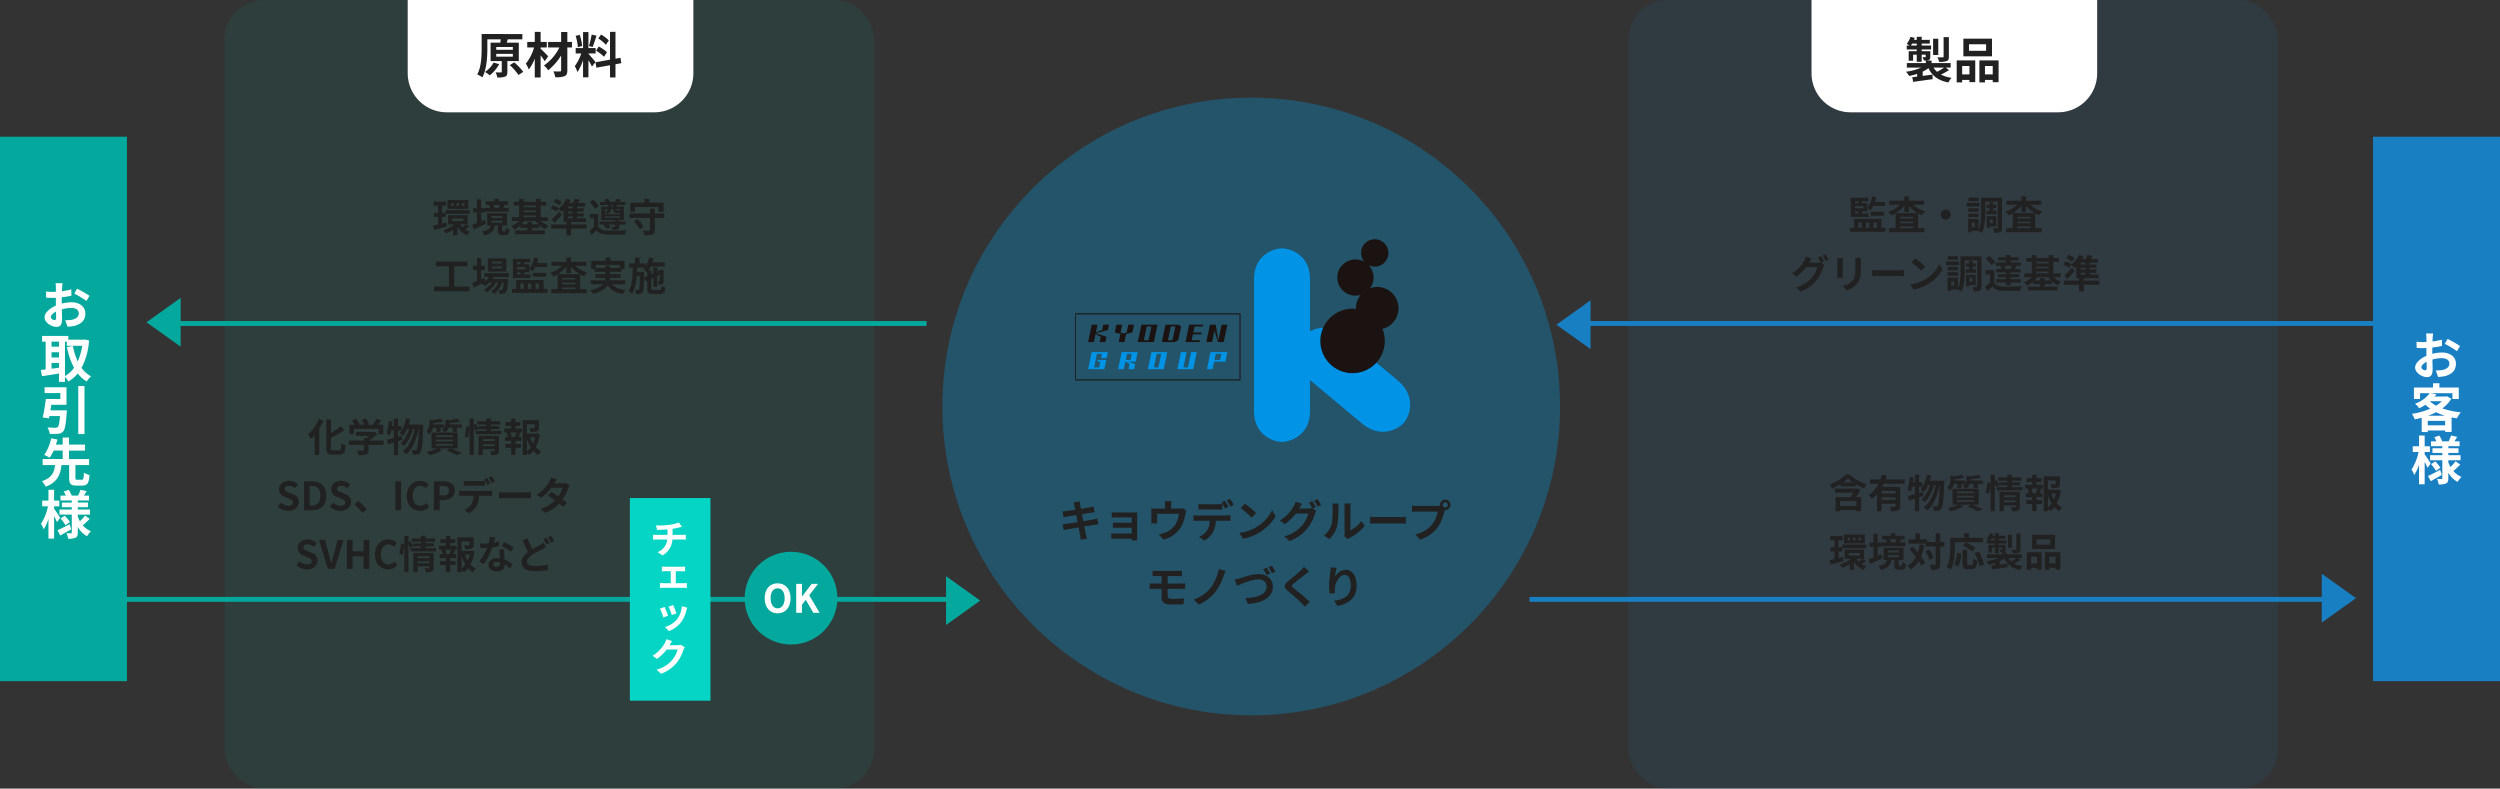 <svg xmlns="http://www.w3.org/2000/svg" xmlns:xlink="http://www.w3.org/1999/xlink" width="1024" height="323" viewBox="0 0 1024 323">
  <rect x="0" y="0" width="1024" height="323" fill="#333333" stroke="none"/>
  <defs>
    <clipPath id="clip-path">
      <rect id="長方形_42043" data-name="長方形 42043" width="137.207" height="83" fill="none"/>
    </clipPath>
    <clipPath id="clip-path-2">
      <rect id="長方形_42044" data-name="長方形 42044" width="20.555" height="104.669" fill="#fff"/>
    </clipPath>
    <clipPath id="clip-path-3">
      <rect id="長方形_42045" data-name="長方形 42045" width="20.469" height="61.852" fill="#fff"/>
    </clipPath>
    <clipPath id="clip-path-4">
      <rect id="長方形_42046" data-name="長方形 42046" width="14.184" height="61.955" fill="#fff"/>
    </clipPath>
  </defs>
  <g id="cooperation-img01" transform="translate(-171 -3925)">
    <rect id="長方形_42038" data-name="長方形 42038" width="266" height="323" rx="16" transform="translate(263 3925)" fill="#04a89c" opacity="0.1"/>
    <path id="長方形_42048" data-name="長方形 42048" d="M0,0H117a0,0,0,0,1,0,0V30a16,16,0,0,1-16,16H16A16,16,0,0,1,0,30V0A0,0,0,0,1,0,0Z" transform="translate(338 3925)" fill="#fff"/>
    <rect id="長方形_42040" data-name="長方形 42040" width="266" height="323" rx="16" transform="translate(838 3925)" fill="#187fc3" opacity="0.1"/>
    <rect id="長方形_42023" data-name="長方形 42023" width="52" height="223" transform="translate(1143 3981)" fill="#187fc3"/>
    <rect id="長方形_42037" data-name="長方形 42037" width="52" height="223" transform="translate(171 3981)" fill="#04a89c"/>
    <path id="パス_100093" data-name="パス 100093" d="M-34.752-10.736h-1.04v-1.04h1.04Zm-2.24,0H-38v-1.04h1.008Zm-2.224,0h-.976v-1.04h.976Zm6.048-2.32h-8.544v3.6h8.544Zm-9.248,5.632h9.84v-1.5h-9.84Zm.272,3.52-1.76.464V-6.16h1.456V-7.84H-43.9v-2.912h1.664v-1.664h-5.12v1.664h1.776V-7.84h-1.632v1.68h1.632v3.136c-.752.192-1.44.352-2.016.48l.4,1.76c1.536-.384,3.472-.912,5.3-1.44Zm8,.8a13.56,13.56,0,0,1-1.424,1.168A6.431,6.431,0,0,1-36.512-3.1Zm-5.648-2.384H-35.2v1.04h-4.592Zm5.76,2.384h.592V-6.848h-8.016V-3.1h2.592A15.15,15.15,0,0,1-43.5-.736a7.442,7.442,0,0,1,1.12,1.36A16.805,16.805,0,0,0-39.392-.944V1.392H-37.6v-3.44a8.119,8.119,0,0,0,3.888,3.44A7.132,7.132,0,0,1-32.528-.08a7.645,7.645,0,0,1-1.952-.96,17.741,17.741,0,0,0,1.7-1.152Zm13.824-7.968c-.128.384-.32.848-.48,1.2l.08.016H-22.64l.208-.048a5.1,5.1,0,0,0-.448-1.168Zm3.616,1.216H-18.88c.176-.32.384-.7.592-1.136l-.4-.08h1.808v-1.472h-3.792v-.976h-1.872v.976h-3.472v1.472h1.952l-.592.128a5.217,5.217,0,0,1,.4,1.088h-2.112V-8.3h9.776ZM-26.4-5.008c-.5.208-.992.432-1.488.64v-3.6h1.456V-9.76h-1.456v-3.568h-1.76V-9.76h-1.584v1.792h1.584v4.32c-.736.288-1.408.544-1.952.736l.64,1.9c1.456-.672,3.3-1.5,4.976-2.32Zm2.7.4h4.5v.816h-4.5Zm0-1.9h4.5v.8h-4.5ZM-18.96-.3c-.288,0-.336-.048-.336-.448V-2.608h1.968V-7.68h-8.144v5.072h1.36C-24.4-1.44-25.1-.64-27.616-.16a5.73,5.73,0,0,1,1.04,1.6C-23.52.656-22.592-.688-22.24-2.608H-21.1V-.736c0,1.52.32,2.048,1.824,2.048h1.248c1.12,0,1.568-.48,1.744-2.32a4.559,4.559,0,0,1-1.584-.672C-17.9-.464-17.984-.3-18.24-.3Zm11.9-2.848v-.992H-8.992v.992h-2.3A9.793,9.793,0,0,0-10.16-4.48h4.512A9.927,9.927,0,0,0-4.5-3.152Zm-3.424-3.6h5.008v.72H-10.48ZM-5.472-10.8v.7H-10.48v-.7ZM-10.48-8.784h5.008v.7H-10.48Zm9.92,4.3V-6.032H-3.52V-10.8h2.192v-1.536H-3.52v-1.2H-5.472v1.2H-10.48v-1.2h-1.9v1.2h-2.208V-10.8h2.208v4.768h-3.04V-4.48h3.072a9.665,9.665,0,0,1-3.232,2.016,7.537,7.537,0,0,1,1.216,1.456A10.574,10.574,0,0,0-11.824-2.64v.992h2.832v1.04h-5.024V.96H-1.824V-.608H-7.056v-1.04h2.912V-2.832a10.293,10.293,0,0,0,2.512,1.68A6.921,6.921,0,0,1-.368-2.624,9.4,9.4,0,0,1-3.488-4.48Zm5.7-7.84a11.341,11.341,0,0,0-2.5-1.232l-.976,1.3A10.543,10.543,0,0,1,4.1-10.88ZM7.7-6.3H9.568v.736H7.7Zm1.872-3.36H7.7V-10.4H9.568Zm0,2.048H7.7v-.736H9.568ZM15.3-3.072H8.9v-.992H15.04v-1.5H11.376V-6.3h2.736V-7.616H11.376v-.736H14.1V-9.664h-2.72V-10.4h3.28v-1.488H11.7c.272-.4.544-.848.816-1.312l-2.08-.336a13.5,13.5,0,0,1-.688,1.648H8.192a12.126,12.126,0,0,0,.64-1.184l-1.84-.544a10.975,10.975,0,0,1-3.072,3.9l.048-.064a12.9,12.9,0,0,0-2.5-1.168L.5-9.664a13.022,13.022,0,0,1,2.464,1.3L3.792-9.52A18.688,18.688,0,0,1,5.2-8.24c.208-.176.432-.384.64-.592v4.768H6.96v.992H.768V-1.36H6.96V1.392H8.9V-1.36h6.4ZM4.144-8.384A34.383,34.383,0,0,1,.912-5.136L2.24-3.712C3.248-4.8,4.256-5.984,5.168-7.12Zm18.7,2H28.88v.512H22.848ZM23.984-9.36a1.83,1.83,0,0,1-1.136,1.168V-9.36Zm1.472-1.68h.736v.672h-.736ZM28.88-9.36v.5c-.032.08-.1.08-.288.08h-.72c-.24,0-.272-.016-.272-.336v-.24Zm-2.688,0v.24c0,1.072.24,1.36,1.456,1.36H28.88V-7.3H22.848v-.768a7.041,7.041,0,0,1,.9.72A2.407,2.407,0,0,0,25.408-9.36ZM22.1-2.672A7.946,7.946,0,0,1,23.76-1.088l1.3-.976a5.383,5.383,0,0,0-.96-.944h2.832v.7c0,.16-.064.208-.24.224-.176,0-.784,0-1.312-.032A5.994,5.994,0,0,1,25.84-.848a8.1,8.1,0,0,0,2.176-.16c.528-.192.672-.512.672-1.232v-.768h2.56v-1.28h-2.56v-.576H30.56v-5.5H27.6v-.672h3.536v-1.28H28.7c.192-.256.432-.56.672-.944l-1.792-.288a12.211,12.211,0,0,1-.7,1.2l.16.032H24.688l.112-.032a3.951,3.951,0,0,0-.8-1.232l-1.536.416a4.255,4.255,0,0,1,.544.848H20.752v1.28H24.08v.672H21.264v5.5h5.664v.576H20.576v1.28H22.56ZM20.272-10.56a11.444,11.444,0,0,0-2.24-2.64l-1.5.96A11.256,11.256,0,0,1,18.656-9.5Zm-.224,3.232H16.64v1.744h1.648v3.52A18.189,18.189,0,0,1,16.4-.576l.9,1.824C18.064.56,18.688-.064,19.3-.7c.96,1.248,2.272,1.712,4.192,1.792,2,.08,5.536.048,7.568-.048a7.936,7.936,0,0,1,.56-1.776c-2.24.176-6.16.224-8.128.144-1.648-.064-2.816-.528-3.44-1.632Zm15.04-2.88h9.664v1.984h2.032v-3.76H40.96v-1.568H38.944v1.568H33.152v3.76h1.936Zm-.464,5.872A13.955,13.955,0,0,1,37.04-1.024l1.632-1.1a14.577,14.577,0,0,0-2.528-3.184Zm12.5-3.216H43.2V-9.52H41.248v1.968H32.88V-5.7h8.368V-.848c0,.272-.112.352-.448.352-.32,0-1.5.016-2.544-.032a7.138,7.138,0,0,1,.672,1.936,9.532,9.532,0,0,0,3.312-.336c.736-.288.96-.8.96-1.888V-5.7h3.92Zm-86.08,29.92V14.1h5.376V12.112H-46.368V14.1h5.232v8.272h-6.1v1.92h14.544v-1.92Zm19.584-9.44H-23.5V12.16h4.128Zm0,2.016H-23.5v-.768h4.128Zm1.76-4.1h-7.568v5.408h7.568Zm1.088,7.616v-1.6H-26.592v1.6h1.808a7.794,7.794,0,0,1-1.472,1.7l-.336-1.36-1.28.56V15.584h1.5V13.792h-1.5V10.64h-1.76v3.152h-1.6v1.792h1.6V20.1c-.752.3-1.424.576-1.968.784l.7,1.92c.976-.48,2.128-1.056,3.28-1.632a6.59,6.59,0,0,1,1.248,1.12A9.942,9.942,0,0,0-24.5,20.72h.944a9.652,9.652,0,0,1-3.264,2.9,5.621,5.621,0,0,1,1.248,1.12,12.209,12.209,0,0,0,3.744-4.016h.944a8.8,8.8,0,0,1-2.976,3.68,5.242,5.242,0,0,1,1.344,1.056,11.4,11.4,0,0,0,3.2-4.736h.624c-.176,1.936-.368,2.752-.592,2.992a.548.548,0,0,1-.48.176c-.208,0-.624,0-1.136-.048a3.794,3.794,0,0,1,.432,1.488,10.056,10.056,0,0,0,1.616-.032,1.492,1.492,0,0,0,1.056-.544c.432-.464.688-1.744.912-4.864.016-.224.032-.656.032-.656h-6.5c.16-.256.32-.512.448-.768Zm3.344-1.92h1.344v.88h-1.344Zm1.344-4.112v.8h-1.344v-.8Zm2.112,2.88h-3.456v-.864h3.456Zm2.048,2.112h-2.64v-.88h2.16V15.216a9.987,9.987,0,0,1,1.312.976,10.019,10.019,0,0,0,1.12-1.84H-.864v-1.6H-5.072a15.267,15.267,0,0,0,.56-1.952l-1.648-.336a10.713,10.713,0,0,1-2,4.64V13.232h-2.16v-.8h2.528v-1.44h-7.12v7.856H-7.68Zm6.416.928V16.768H-6.736v1.584Zm-10.576,2.8h1.376v2.16H-11.84Zm4.5,0v2.16H-8.736v-2.16Zm3.12,0v2.16H-5.616v-2.16Zm1.856,2.16V19.68H-13.584v3.632h-1.7v1.632H-.72V23.312Zm5.9-6.032a13.381,13.381,0,0,0,3.472-3.008v2.576H8.88V14.336a13.3,13.3,0,0,0,3.568,2.944ZM5.28,23.44v-.672h5.376v.672Zm0-2.656h5.376v.672H5.28Zm5.376-1.312H5.28v-.64h5.376Zm4.48-5.6V12.224H8.88V10.448H7.008v1.776H.88v1.648h4.3a12.484,12.484,0,0,1-4.752,2.88,7.964,7.964,0,0,1,1.184,1.472,13.453,13.453,0,0,0,1.808-.88v6.1H.784V25.1H15.248V23.44H12.624V17.376a11.415,11.415,0,0,0,1.68.784,7.213,7.213,0,0,1,1.232-1.52,13,13,0,0,1-4.912-2.768Zm3.92.912V13.52h9.792v1.264H24.864v-.912h-1.9v.912ZM31.04,21.472V19.824H24.72a5.432,5.432,0,0,0,.128-1.008h4.368V17.28H24.864v-.96h4.672V15.264h1.28V11.856H24.96V10.464H23.008v1.392h-5.84v3.408h1.424V16.32H22.96v.96H18.848v1.536h4.1a7.333,7.333,0,0,1-.16,1.008H17.04v1.648h4.816c-.88.944-2.416,1.776-5.1,2.384a7.765,7.765,0,0,1,1.184,1.536c3.264-.88,5.04-2.144,5.984-3.568,1.264,1.984,3.168,3.12,6.208,3.6a7.4,7.4,0,0,1,1.12-1.664c-2.528-.272-4.32-1.008-5.456-2.288Zm7.744-2.8.032-1.6v-.72h-2.88c.016-.56.032-1.136.048-1.712H39.04a5.965,5.965,0,0,1-.512.576,10.376,10.376,0,0,1,1.424,1.344l.144-.16v1.664Zm3.9,5.088c-.8,0-.912-.1-.912-.752V19.152l.864-.4V22.48h1.584V18.016l1.024-.48c-.016,1.52-.016,2.4-.048,2.544-.016.208-.1.24-.224.24s-.352,0-.544-.016a4.333,4.333,0,0,1,.336,1.392A3.657,3.657,0,0,0,46.1,21.52a1.122,1.122,0,0,0,.688-1.1c.048-.48.048-2.112.064-4.384l.064-.256-1.184-.416-.288.208-.064.048-1.152.528V14.592H42.64V16.88l-.864.4V15.744H40.608a10.419,10.419,0,0,0,.912-1.552h5.744V12.464H42.24c.176-.544.352-1.1.48-1.664l-1.872-.352a11.557,11.557,0,0,1-1.424,3.632v-1.2h-2.5V10.464H35.1V12.88H32.656v1.76h1.536c-.048,3.7-.192,7.216-1.776,9.408a5.647,5.647,0,0,1,1.36,1.328c1.328-1.824,1.84-4.416,2.064-7.3h1.248c-.064,3.76-.16,5.1-.368,5.424a.465.465,0,0,1-.464.256A8.937,8.937,0,0,1,35.1,23.7a4.468,4.468,0,0,1,.464,1.7,8.364,8.364,0,0,0,1.648-.08,1.433,1.433,0,0,0,1.024-.656c.368-.512.48-2.048.544-5.968l.656,1.552.656-.3v3.072c0,1.824.512,2.336,2.4,2.336h2.8c1.552,0,2.032-.608,2.24-2.608A5.241,5.241,0,0,1,46,22.08c-.1,1.408-.224,1.68-.848,1.68Z" transform="translate(396 4020)" fill="#212121"/>
    <path id="パス_100092" data-name="パス 100092" d="M-22.84-4.36A10.238,10.238,0,0,1-26.36-.54,15.715,15.715,0,0,1-24.4.86a14.992,14.992,0,0,0,3.86-4.58Zm1.1-3.58h6.8v1.16h-6.8Zm0-2.8h6.8V-9.6h-6.8ZM-12.5-5v-7.52h-4.94l.42-1.36-.28-.02h6.26v-2.16H-27.72v5.92c0,3.12-.14,7.6-1.8,10.66a8.618,8.618,0,0,1,2.1,1.18c1.76-3.3,2.04-8.44,2.04-11.84V-13.9h5.48a12.472,12.472,0,0,1-.18,1.38h-3.98V-5h4.58V-.64c0,.24-.08.3-.38.3-.28.02-1.24.02-2.12-.02a8.243,8.243,0,0,1,.66,2.1,8.421,8.421,0,0,0,3.2-.34c.76-.32.94-.9.94-1.98V-5Zm-3.7,1.68A21.209,21.209,0,0,1-12.64.72l1.96-1.28a23.667,23.667,0,0,0-3.7-3.9ZM-.48-6.94c-.44-.5-2.28-2.42-3.08-3.08v-.54h2.52v-2.26H-3.56v-4.12h-2.4v4.12H-9.04v2.26h2.78A18.237,18.237,0,0,1-9.62-3.92,11.624,11.624,0,0,1-8.4-1.54,17.731,17.731,0,0,0-5.96-6.02V1.72h2.4V-7.32c.66.86,1.3,1.76,1.7,2.4Zm9.76-5.88H7.38V-16.9H4.84v4.08H-.48v2.26h4.6A19.239,19.239,0,0,1-2.2-3.18,9.314,9.314,0,0,1-.48-1.22,23.262,23.262,0,0,0,4.84-7.28V-1.2c0,.36-.14.46-.5.48-.34,0-1.58,0-2.68-.04a9.158,9.158,0,0,1,.8,2.4,9.445,9.445,0,0,0,3.8-.46C7.08.8,7.38.18,7.38-1.2v-9.36h1.9Zm15.1-.62a15.03,15.03,0,0,0-3.18-2.42l-1.14,1.6a16.091,16.091,0,0,1,3.1,2.6Zm-5.24,4.2a16.914,16.914,0,0,1,3.28,2.5l1.2-1.9a16.7,16.7,0,0,0-3.36-2.3Zm-1.8-6.6a37.2,37.2,0,0,1-1.1,4.68l1.5.42c.5-1.16,1.08-3.06,1.6-4.66Zm-3.88,4.68a20.052,20.052,0,0,0-1.02-4.58l-1.66.44a19.777,19.777,0,0,1,.9,4.62Zm5.46,6.58c-.42-.56-2.32-2.8-2.9-3.38V-8.1h2.96v-2.22H16.02v-6.54h-2.2v6.54H10.8V-8.1h2.28a18.515,18.515,0,0,1-2.64,5.18A14.133,14.133,0,0,1,11.52-.46a20.526,20.526,0,0,0,2.3-4.92V1.68h2.2V-5.34a26.717,26.717,0,0,1,1.44,2.6Zm10.58.46-.36-2.22-2.04.38v-11H24.86v11.4L18.92-4.5l.36,2.22,5.58-1v5H27.1v-5.4Z" transform="translate(396 3955)" fill="#212121"/>
    <path id="パス_100091" data-name="パス 100091" d="M-43.44-13.344A16.534,16.534,0,0,1-47.808-7.12,13.96,13.96,0,0,1-46.7-5.1,18.128,18.128,0,0,0-45.12-6.8V1.36h1.9V-9.488a25.77,25.77,0,0,0,1.664-3.232ZM-37.552-.576c-.768,0-.88-.16-.88-1.1V-5.712A38.759,38.759,0,0,0-32.992-8.8L-34.4-10.464a27.214,27.214,0,0,1-4.032,2.8v-5.472h-1.92V-1.7c0,2.256.576,2.9,2.592,2.9h2.736c1.888,0,2.384-1.008,2.608-3.76a5.493,5.493,0,0,1-1.76-.816c-.128,2.256-.256,2.8-1.024,2.8ZM-29.1-9.344H-18.9v2.208h1.872v-3.888h-2.128c.432-.56.912-1.2,1.344-1.808l-2.064-.624a13.375,13.375,0,0,1-1.376,2.432h-2.416l.768-.3a9.382,9.382,0,0,0-1.248-2.3l-1.68.608a11.165,11.165,0,0,1,1.008,2h-2.512l.576-.272a8.72,8.72,0,0,0-1.456-2.1l-1.616.72a13.46,13.46,0,0,1,1.1,1.648H-30.9v3.888H-29.1Zm12.24,4.816h-6.048A15.5,15.5,0,0,0-19.44-7.28l-1.2-.928-.416.1H-28.24v1.648h5.424a10.824,10.824,0,0,1-1.232.88h-.912v1.056H-31.1v1.744h6.144V-.7c0,.224-.08.288-.416.288C-25.7-.4-26.88-.4-27.9-.448a8.494,8.494,0,0,1,.784,1.856,9.7,9.7,0,0,0,3.1-.3c.784-.272.992-.768.992-1.76V-2.784h6.16ZM-9.456-6.5l-1.472.416V-8.656H-9.6v-1.808h-1.328v-3.072h-1.744v3.072h-.752c.1-.64.176-1.264.24-1.9l-1.584-.272a20,20,0,0,1-.912,5.152,13.921,13.921,0,0,1,1.344.88,14.541,14.541,0,0,0,.592-2.048h1.072V-5.6c-1.088.3-2.064.56-2.864.736l.464,1.808c.736-.192,1.536-.448,2.4-.7V1.408h1.744v-5.7c.592-.176,1.152-.368,1.728-.528Zm2.848-4.576c.224-.7.432-1.424.592-2.16l-1.728-.32A13.243,13.243,0,0,1-10.368-7.52a10.857,10.857,0,0,1,1.44,1.072A11.914,11.914,0,0,0-7.28-9.312h.816A12.411,12.411,0,0,1-10-3.376,6.725,6.725,0,0,1-8.544-2.3,16.181,16.181,0,0,0-4.88-9.312h.752c-.8,3.744-2.4,7.376-4.96,9.216a7.1,7.1,0,0,1,1.552,1.1C-4.96-1.12-3.312-5.28-2.528-9.312h.08C-2.7-3.568-2.992-1.392-3.392-.88a.668.668,0,0,1-.592.3A12.979,12.979,0,0,1-5.408-.64,5.319,5.319,0,0,1-4.88,1.216a9.148,9.148,0,0,0,1.808-.048A1.753,1.753,0,0,0-1.824.336c.608-.8.9-3.408,1.2-10.544.016-.224.032-.864.032-.864Zm11.2,7.92h6.944v.7H4.592Zm0-1.76h6.944v.688H4.592Zm0-1.776h6.944V-6H4.592ZM13.472-1.3V-7.824H8.256A4.252,4.252,0,0,0,9.824-9.792H11.44v1.68h1.7v-1.68h2.016v-1.376H10.144c.016-.16.016-.32.016-.464v-.08a24.977,24.977,0,0,0,4.368-.688l-1.152-1.136a24.7,24.7,0,0,1-3.584.656l-1.28-.3v1.456a2.9,2.9,0,0,1-.56,1.856v-1.3h-4.4c.016-.16.016-.336.016-.48v-.08a20.493,20.493,0,0,0,4.064-.688l-1.168-1.12a19.543,19.543,0,0,1-3.328.64L1.92-13.2v1.456A4.342,4.342,0,0,1,.56-8.32,5.485,5.485,0,0,1,1.808-7.136,5.346,5.346,0,0,0,3.344-9.792H4.752v1.664h1.7V-9.792h1.44a3.941,3.941,0,0,1-.928.8,4.548,4.548,0,0,1,1.1,1.168H2.752V-1.3H5.12A18.788,18.788,0,0,1,.72.048,19.3,19.3,0,0,1,2.128,1.44,19.826,19.826,0,0,0,7.12-.656L5.664-1.3h4.672L8.9-.464a31.549,31.549,0,0,1,4.16,1.888L15.264.576C14.176.048,12.336-.72,10.7-1.3ZM17.7-5.76a21.6,21.6,0,0,0,.624-4.464L16.976-10.4a20.922,20.922,0,0,1-.656,4.176ZM23.776-2.3V-3.04H28.56V-2.3ZM28.56-5.136v.752H23.776v-.752Zm1.792-1.392H22.016V1.408h1.76v-2.4H28.56v.528c0,.192-.08.256-.3.256-.208,0-.96.016-1.616-.032a6.306,6.306,0,0,1,.512,1.616A6.123,6.123,0,0,0,29.616,1.1c.576-.256.736-.7.736-1.536ZM27.072-8.5v-.688h3.44v-1.28h-3.44v-.64h3.872v-1.36H27.072v-1.088H25.184v1.088H21.44v1.36h3.744v.64H21.872V-9.2a19.087,19.087,0,0,0-.9-2.176l-.912.384v-2.56H18.352V1.376h1.712V-10.256a13.377,13.377,0,0,1,.592,1.76L21.9-9.1l-.032-.08h3.312V-8.5h-4.24v1.36h10.48V-8.5ZM37.408-6h-2.32l.512-.144a6.838,6.838,0,0,0-.56-1.712h2.432A16.509,16.509,0,0,1,36.9-6.144Zm-.272-4.56h2.08v-1.568h-2.08V-13.52h-1.76v1.392H33.088v1.568h2.288v1.1H32.528v1.6h1.584l-.576.144A9.116,9.116,0,0,1,34.064-6h-1.2v1.6h2.512v1.232H32.992v1.6h2.384V1.344h1.76V-1.568h2.256v-1.6H37.136V-4.4h2.432V-6h-1.2c.224-.48.464-1.1.736-1.7l-.624-.16h1.328v-1.6H37.136Zm4.688,5.328A15.825,15.825,0,0,0,43.36-1.776,8.29,8.29,0,0,1,41.824-.144Zm3.328-.656a11.625,11.625,0,0,1-.848,2.48,12.04,12.04,0,0,1-1.136-2.48ZM46-7.472l-.32.08H41.824v-3.824h3.184V-9.9c0,.176-.08.224-.32.24-.24,0-1.12,0-1.9-.032a6.527,6.527,0,0,1,.544,1.632,7.416,7.416,0,0,0,2.64-.272c.624-.256.8-.72.8-1.536V-12.88H40.1V1.376h1.728V.432a5.521,5.521,0,0,1,.88.992A8.833,8.833,0,0,0,44.448-.288a8.407,8.407,0,0,0,2,1.7A6.581,6.581,0,0,1,47.68-.1,7.719,7.719,0,0,1,45.456-1.84a16.343,16.343,0,0,0,1.68-5.232Zm-101.936,31.7c2.736,0,4.352-1.648,4.352-3.584a3.271,3.271,0,0,0-2.384-3.216l-1.552-.656c-1.008-.4-1.84-.7-1.84-1.552,0-.784.656-1.248,1.7-1.248a3.777,3.777,0,0,1,2.512.976l1.2-1.488a5.254,5.254,0,0,0-3.712-1.52c-2.4,0-4.1,1.488-4.1,3.424a3.43,3.43,0,0,0,2.4,3.184l1.584.672c1.056.448,1.776.72,1.776,1.6,0,.832-.656,1.36-1.888,1.36A4.658,4.658,0,0,1-58.9,20.864l-1.36,1.632A6.309,6.309,0,0,0-55.936,24.224ZM-49.488,24h3.376c3.488,0,5.728-1.984,5.728-5.968,0-4-2.24-5.888-5.856-5.888h-3.248Zm2.368-1.9V14.048h.736c2.208,0,3.584,1.088,3.584,3.984,0,2.88-1.376,4.064-3.584,4.064Zm12.592,2.128c2.736,0,4.352-1.648,4.352-3.584a3.271,3.271,0,0,0-2.384-3.216l-1.552-.656c-1.008-.4-1.84-.7-1.84-1.552,0-.784.656-1.248,1.7-1.248a3.777,3.777,0,0,1,2.512.976l1.2-1.488a5.254,5.254,0,0,0-3.712-1.52c-2.4,0-4.1,1.488-4.1,3.424a3.43,3.43,0,0,0,2.4,3.184l1.584.672c1.056.448,1.776.72,1.776,1.6,0,.832-.656,1.36-1.888,1.36a4.658,4.658,0,0,1-3.008-1.312l-1.36,1.632A6.309,6.309,0,0,0-34.528,24.224Zm9.072.88,1.712-1.472a28.792,28.792,0,0,0-3.488-3.5l-1.664,1.44A31.353,31.353,0,0,1-25.456,25.1ZM-12.08,24h2.368V12.144H-12.08Zm10.112.224A4.792,4.792,0,0,0,1.808,22.48L.56,21.008a3.266,3.266,0,0,1-2.448,1.168c-1.872,0-3.088-1.552-3.088-4.128,0-2.544,1.344-4.08,3.136-4.08a3.119,3.119,0,0,1,2.192.992l1.232-1.5a4.83,4.83,0,0,0-3.472-1.52c-2.992,0-5.5,2.288-5.5,6.192C-7.392,22.08-4.96,24.224-1.968,24.224ZM3.712,24H6.08V19.792H7.664c2.544,0,4.576-1.216,4.576-3.92,0-2.8-2.016-3.728-4.64-3.728H3.712ZM6.08,17.92V14.032H7.424c1.632,0,2.5.464,2.5,1.84,0,1.36-.784,2.048-2.416,2.048Zm9.856-6v2.064c.48-.032,1.168-.048,1.712-.048H22.88c.56,0,1.184.016,1.728.048V11.92a12.559,12.559,0,0,1-1.728.128H17.648A11.971,11.971,0,0,1,15.936,11.92Zm-1.856,4.1v2.1c.448-.032,1.072-.064,1.536-.064h4.4a6.876,6.876,0,0,1-.992,3.536,6.534,6.534,0,0,1-2.9,2.288L18,25.232a7.583,7.583,0,0,0,3.216-3.072,10.15,10.15,0,0,0,1.024-4.112H26.1c.448,0,1.056.016,1.456.048v-2.08a12.1,12.1,0,0,1-1.456.1H15.616A12.181,12.181,0,0,1,14.08,16.016Zm11.488-5.2-1.28.528a20.372,20.372,0,0,1,1.264,2.224l1.28-.56C26.528,12.416,25.968,11.408,25.568,10.816Zm1.888-.72-1.264.528a18.877,18.877,0,0,1,1.28,2.208l1.28-.56A25.025,25.025,0,0,0,27.456,10.1Zm2.944,6.5V19.1c.592-.048,1.664-.08,2.576-.08h8.592c.672,0,1.488.064,1.872.08V16.592c-.416.032-1.12.1-1.872.1H32.976C32.144,16.688,30.976,16.64,30.4,16.592Zm23.632-5.264-2.32-.72a6.622,6.622,0,0,1-.736,1.664A14.856,14.856,0,0,1,45.888,17.6l1.728,1.328a19.244,19.244,0,0,0,4.224-4.144h4.576a11.357,11.357,0,0,1-1.76,3.536c-1.008-.672-2.016-1.328-2.864-1.808l-1.424,1.456c.816.512,1.872,1.232,2.912,2a13.592,13.592,0,0,1-5.872,3.472l1.856,1.616a15.055,15.055,0,0,0,5.728-3.792c.656.528,1.248,1.024,1.68,1.424l1.52-1.808c-.464-.384-1.088-.848-1.776-1.344a18.322,18.322,0,0,0,2.368-4.608,7.526,7.526,0,0,1,.528-1.136L57.68,12.784a5.08,5.08,0,0,1-1.392.176H53.04A17.238,17.238,0,0,1,54.032,11.328Zm-102.288,36.9c2.736,0,4.352-1.648,4.352-3.584a3.271,3.271,0,0,0-2.384-3.216l-1.552-.656c-1.008-.4-1.84-.7-1.84-1.552,0-.784.656-1.248,1.7-1.248a3.777,3.777,0,0,1,2.512.976l1.2-1.488a5.254,5.254,0,0,0-3.712-1.52c-2.4,0-4.1,1.488-4.1,3.424a3.43,3.43,0,0,0,2.4,3.184l1.584.672c1.056.448,1.776.72,1.776,1.6,0,.832-.656,1.36-1.888,1.36a4.658,4.658,0,0,1-3.008-1.312l-1.36,1.632A6.309,6.309,0,0,0-48.256,48.224ZM-39.728,48H-36.9l3.616-11.856h-2.4l-1.536,5.776c-.368,1.312-.624,2.5-1.008,3.824h-.08c-.368-1.328-.624-2.512-.992-3.824l-1.568-5.776h-2.48Zm7.808,0h2.368V42.88h4.48V48h2.352V36.144h-2.352v4.672h-4.48V36.144H-31.92Zm16.944.224A4.792,4.792,0,0,0-11.2,46.48l-1.248-1.472A3.266,3.266,0,0,1-14.9,46.176c-1.872,0-3.088-1.552-3.088-4.128,0-2.544,1.344-4.08,3.136-4.08a3.119,3.119,0,0,1,2.192.992l1.232-1.5a4.83,4.83,0,0,0-3.472-1.52c-2.992,0-5.5,2.288-5.5,6.192C-20.4,46.08-17.968,48.224-14.976,48.224Zm5.92-5.984a21.6,21.6,0,0,0,.624-4.464L-9.776,37.6a20.922,20.922,0,0,1-.656,4.176Zm6.08,3.456V44.96H1.808V45.7Zm4.784-2.832v.752H-2.976v-.752ZM3.6,41.472H-4.736v7.936h1.76v-2.4H1.808v.528c0,.192-.08.256-.3.256-.208,0-.96.016-1.616-.032A6.306,6.306,0,0,1,.4,49.376,6.123,6.123,0,0,0,2.864,49.1c.576-.256.736-.7.736-1.536ZM.32,39.5v-.688H3.76v-1.28H.32V36.9H4.192v-1.36H.32V34.448H-1.568v1.088H-5.312V36.9h3.744v.64H-4.88V38.8a19.087,19.087,0,0,0-.9-2.176l-.912.384v-2.56H-8.4V49.376h1.712V37.744A13.377,13.377,0,0,1-6.1,39.5l1.248-.608-.032-.08h3.312V39.5h-4.24v1.36H4.672V39.5ZM10.656,42H8.336l.512-.144a6.838,6.838,0,0,0-.56-1.712H10.72a16.509,16.509,0,0,1-.576,1.712Zm-.272-4.56h2.08V35.872h-2.08V34.48H8.624v1.392H6.336V37.44H8.624v1.1H5.776v1.6H7.36l-.576.144A9.115,9.115,0,0,1,7.312,42h-1.2v1.6H8.624v1.232H6.24v1.6H8.624v2.912h1.76V46.432H12.64v-1.6H10.384V43.6h2.432V42h-1.2c.224-.48.464-1.1.736-1.7l-.624-.16h1.328v-1.6H10.384Zm4.688,5.328a15.825,15.825,0,0,0,1.536,3.456,8.29,8.29,0,0,1-1.536,1.632Zm3.328-.656a11.625,11.625,0,0,1-.848,2.48,12.04,12.04,0,0,1-1.136-2.48Zm.848-1.584-.32.08H15.072V36.784h3.184V38.1c0,.176-.08.224-.32.24-.24,0-1.12,0-1.9-.032a6.527,6.527,0,0,1,.544,1.632,7.416,7.416,0,0,0,2.64-.272c.624-.256.8-.72.8-1.536V35.12H13.344V49.376h1.728v-.944a5.521,5.521,0,0,1,.88.992A8.833,8.833,0,0,0,17.7,47.712a8.407,8.407,0,0,0,2,1.7,6.581,6.581,0,0,1,1.232-1.5A7.719,7.719,0,0,1,18.7,46.16a16.343,16.343,0,0,0,1.68-5.232ZM28.8,35.12,26.592,34.9a13.455,13.455,0,0,1-.432,2.672c-.5.048-.976.064-1.456.064a20.214,20.214,0,0,1-2.128-.112l.144,1.856c.688.048,1.344.064,2,.064.272,0,.544,0,.832-.016a25.208,25.208,0,0,1-3.264,5.648l1.936.992a29.481,29.481,0,0,0,3.424-6.848,27.757,27.757,0,0,0,2.8-.56L30.384,36.8a19.615,19.615,0,0,1-2.16.512C28.464,36.448,28.672,35.632,28.8,35.12Zm-.832,11.072c0-.56.592-.976,1.52-.976a5.748,5.748,0,0,1,1.3.16v.32c0,.88-.336,1.488-1.44,1.488C28.464,47.184,27.968,46.784,27.968,46.192Zm4.576-6.1h-2c.032.976.112,2.4.176,3.584-.368-.032-.72-.064-1.1-.064-2.224,0-3.536,1.2-3.536,2.768,0,1.76,1.568,2.64,3.552,2.64,2.272,0,3.088-1.152,3.088-2.64v-.16a13.564,13.564,0,0,1,2.16,1.712l1.072-1.712a10.463,10.463,0,0,0-3.312-2.048c-.032-.8-.08-1.568-.1-2.032C32.528,41.44,32.5,40.768,32.544,40.1Zm2.752.848,1.136-1.68a27.561,27.561,0,0,0-3.952-2.176l-1.024,1.584A23.093,23.093,0,0,1,35.3,40.944Zm6.784-5.456-2.016.816c.72,1.68,1.488,3.408,2.224,4.768-1.536,1.136-2.656,2.448-2.656,4.208,0,2.768,2.416,3.664,5.6,3.664a29.515,29.515,0,0,0,5.136-.416L50.4,46.24a26.975,26.975,0,0,1-5.216.576c-2.224,0-3.344-.608-3.344-1.76,0-1.12.9-2.032,2.224-2.912A38.681,38.681,0,0,1,48.032,40c.576-.288,1.088-.56,1.6-.848l-1.008-1.888a12.028,12.028,0,0,1-1.488.96c-.752.432-1.888,1.008-3.056,1.7A35.511,35.511,0,0,1,42.08,35.488Zm7.728-.24-1.264.512a19.149,19.149,0,0,1,1.248,2.224l1.3-.544A23.625,23.625,0,0,0,49.808,35.248Zm1.9-.736-1.264.528a18.877,18.877,0,0,1,1.28,2.208l1.28-.544A25.2,25.2,0,0,0,51.712,34.512Z" transform="translate(345 4110)" fill="#212121"/>
    <path id="パス_100090" data-name="パス 100090" d="M-36.656-.768h-6.608V-2.752h6.608Zm.192-7.168-.336.08h-8.576v1.664h7.488c-.352.592-.72,1.248-1.088,1.808h-6.16V1.408h1.872V.864h6.608v.544h1.968V-4.384H-36.72c.608-.96,1.216-2.016,1.744-3.024Zm-5.568-2.432a13.35,13.35,0,0,0,1.968-1.648,12.425,12.425,0,0,0,2.048,1.648Zm.96-3.2A15.913,15.913,0,0,1-47.616-9.52a8.383,8.383,0,0,1,1.04,1.536,21.521,21.521,0,0,0,3.5-1.712v.9H-36.9v-.864a22.091,22.091,0,0,0,3.424,1.632,8.2,8.2,0,0,1,1.12-1.632,16.012,16.012,0,0,1-6.848-3.9Zm20.544,7.68H-26.3V-6.912h5.776ZM-26.3-3.264V-4.3h5.776v1.04ZM-16.88-9.84v-1.792h-7.808c.192-.5.352-.992.512-1.488l-1.968-.448a15.963,15.963,0,0,1-.624,1.936h-4.3V-9.84h3.5a12.425,12.425,0,0,1-3.984,4.672A10.723,10.723,0,0,1-30.3-3.712a11.727,11.727,0,0,0,2.112-1.872v6.96H-26.3V-1.68h5.776v.96c0,.224-.1.3-.368.32-.272,0-1.2,0-2.016-.048a7.9,7.9,0,0,1,.576,1.84,7.047,7.047,0,0,0,2.832-.32c.656-.288.832-.8.832-1.744v-7.9H-26.08a13.378,13.378,0,0,0,.64-1.264ZM-9.456-6.5l-1.472.416V-8.656H-9.6v-1.808h-1.328v-3.072h-1.744v3.072h-.752c.1-.64.176-1.264.24-1.9l-1.584-.272a20,20,0,0,1-.912,5.152,13.921,13.921,0,0,1,1.344.88,14.541,14.541,0,0,0,.592-2.048h1.072V-5.6c-1.088.3-2.064.56-2.864.736l.464,1.808c.736-.192,1.536-.448,2.4-.7V1.408h1.744v-5.7c.592-.176,1.152-.368,1.728-.528Zm2.848-4.576c.224-.7.432-1.424.592-2.16l-1.728-.32A13.243,13.243,0,0,1-10.368-7.52a10.857,10.857,0,0,1,1.44,1.072A11.914,11.914,0,0,0-7.28-9.312h.816A12.411,12.411,0,0,1-10-3.376,6.725,6.725,0,0,1-8.544-2.3,16.181,16.181,0,0,0-4.88-9.312h.752c-.8,3.744-2.4,7.376-4.96,9.216a7.1,7.1,0,0,1,1.552,1.1C-4.96-1.12-3.312-5.28-2.528-9.312h.08C-2.7-3.568-2.992-1.392-3.392-.88a.668.668,0,0,1-.592.3A12.979,12.979,0,0,1-5.408-.64,5.319,5.319,0,0,1-4.88,1.216a9.148,9.148,0,0,0,1.808-.048A1.753,1.753,0,0,0-1.824.336c.608-.8.9-3.408,1.2-10.544.016-.224.032-.864.032-.864Zm11.2,7.92h6.944v.7H4.592Zm0-1.76h6.944v.688H4.592Zm0-1.776h6.944V-6H4.592ZM13.472-1.3V-7.824H8.256A4.252,4.252,0,0,0,9.824-9.792H11.44v1.68h1.7v-1.68h2.016v-1.376H10.144c.016-.16.016-.32.016-.464v-.08a24.977,24.977,0,0,0,4.368-.688l-1.152-1.136a24.7,24.7,0,0,1-3.584.656l-1.28-.3v1.456a2.9,2.9,0,0,1-.56,1.856v-1.3h-4.4c.016-.16.016-.336.016-.48v-.08a20.493,20.493,0,0,0,4.064-.688l-1.168-1.12a19.543,19.543,0,0,1-3.328.64L1.92-13.2v1.456A4.342,4.342,0,0,1,.56-8.32,5.485,5.485,0,0,1,1.808-7.136,5.346,5.346,0,0,0,3.344-9.792H4.752v1.664h1.7V-9.792h1.44a3.941,3.941,0,0,1-.928.8,4.548,4.548,0,0,1,1.1,1.168H2.752V-1.3H5.12A18.788,18.788,0,0,1,.72.048,19.3,19.3,0,0,1,2.128,1.44,19.826,19.826,0,0,0,7.12-.656L5.664-1.3h4.672L8.9-.464a31.549,31.549,0,0,1,4.16,1.888L15.264.576C14.176.048,12.336-.72,10.7-1.3ZM17.7-5.76a21.6,21.6,0,0,0,.624-4.464L16.976-10.4a20.922,20.922,0,0,1-.656,4.176ZM23.776-2.3V-3.04H28.56V-2.3ZM28.56-5.136v.752H23.776v-.752Zm1.792-1.392H22.016V1.408h1.76v-2.4H28.56v.528c0,.192-.08.256-.3.256-.208,0-.96.016-1.616-.032a6.306,6.306,0,0,1,.512,1.616A6.123,6.123,0,0,0,29.616,1.1c.576-.256.736-.7.736-1.536ZM27.072-8.5v-.688h3.44v-1.28h-3.44v-.64h3.872v-1.36H27.072v-1.088H25.184v1.088H21.44v1.36h3.744v.64H21.872V-9.2a19.087,19.087,0,0,0-.9-2.176l-.912.384v-2.56H18.352V1.376h1.712V-10.256a13.377,13.377,0,0,1,.592,1.76L21.9-9.1l-.032-.08h3.312V-8.5h-4.24v1.36h10.48V-8.5ZM37.408-6h-2.32l.512-.144a6.838,6.838,0,0,0-.56-1.712h2.432A16.509,16.509,0,0,1,36.9-6.144Zm-.272-4.56h2.08v-1.568h-2.08V-13.52h-1.76v1.392H33.088v1.568h2.288v1.1H32.528v1.6h1.584l-.576.144A9.116,9.116,0,0,1,34.064-6h-1.2v1.6h2.512v1.232H32.992v1.6h2.384V1.344h1.76V-1.568h2.256v-1.6H37.136V-4.4h2.432V-6h-1.2c.224-.48.464-1.1.736-1.7l-.624-.16h1.328v-1.6H37.136Zm4.688,5.328A15.825,15.825,0,0,0,43.36-1.776,8.29,8.29,0,0,1,41.824-.144Zm3.328-.656a11.625,11.625,0,0,1-.848,2.48,12.04,12.04,0,0,1-1.136-2.48ZM46-7.472l-.32.08H41.824v-3.824h3.184V-9.9c0,.176-.08.224-.32.24-.24,0-1.12,0-1.9-.032a6.527,6.527,0,0,1,.544,1.632,7.416,7.416,0,0,0,2.64-.272c.624-.256.8-.72.8-1.536V-12.88H40.1V1.376h1.728V.432a5.521,5.521,0,0,1,.88.992A8.833,8.833,0,0,0,44.448-.288a8.407,8.407,0,0,0,2,1.7A6.581,6.581,0,0,1,47.68-.1,7.719,7.719,0,0,1,45.456-1.84a16.343,16.343,0,0,0,1.68-5.232ZM-34.752,13.264h-1.04v-1.04h1.04Zm-2.24,0H-38v-1.04h1.008Zm-2.224,0h-.976v-1.04h.976Zm6.048-2.32h-8.544v3.6h8.544Zm-9.248,5.632h9.84v-1.5h-9.84Zm.272,3.52-1.76.464V17.84h1.456V16.16H-43.9V13.248h1.664V11.584h-5.12v1.664h1.776V16.16h-1.632v1.68h1.632v3.136c-.752.192-1.44.352-2.016.48l.4,1.76c1.536-.384,3.472-.912,5.3-1.44Zm8,.8a13.56,13.56,0,0,1-1.424,1.168,6.43,6.43,0,0,1-.944-1.168Zm-5.648-2.384H-35.2v1.04h-4.592Zm5.76,2.384h.592V17.152h-8.016V20.9h2.592a15.15,15.15,0,0,1-4.64,2.368,7.442,7.442,0,0,1,1.12,1.36,16.805,16.805,0,0,0,2.992-1.568v2.336H-37.6v-3.44a8.119,8.119,0,0,0,3.888,3.44,7.132,7.132,0,0,1,1.184-1.472,7.645,7.645,0,0,1-1.952-.96,17.741,17.741,0,0,0,1.7-1.152Zm13.824-7.968c-.128.384-.32.848-.48,1.2l.08.016H-22.64l.208-.048a5.1,5.1,0,0,0-.448-1.168Zm3.616,1.216H-18.88c.176-.32.384-.7.592-1.136l-.4-.08h1.808V11.456h-3.792V10.48h-1.872v.976h-3.472v1.472h1.952l-.592.128a5.217,5.217,0,0,1,.4,1.088h-2.112V15.7h9.776ZM-26.4,18.992c-.5.208-.992.432-1.488.64v-3.6h1.456V14.24h-1.456V10.672h-1.76V14.24h-1.584v1.792h1.584v4.32c-.736.288-1.408.544-1.952.736l.64,1.9c1.456-.672,3.3-1.5,4.976-2.32Zm2.7.4h4.5v.816h-4.5Zm0-1.9h4.5v.8h-4.5ZM-18.96,23.7c-.288,0-.336-.048-.336-.448V21.392h1.968V16.32h-8.144v5.072h1.36c-.288,1.168-.992,1.968-3.5,2.448a5.73,5.73,0,0,1,1.04,1.6c3.056-.784,3.984-2.128,4.336-4.048H-21.1v1.872c0,1.52.32,2.048,1.824,2.048h1.248c1.12,0,1.568-.48,1.744-2.32a4.559,4.559,0,0,1-1.584-.672c-.032,1.216-.112,1.376-.368,1.376Zm8.272-8.7a18.754,18.754,0,0,1-.768,3.232c-.7-.848-1.424-1.664-2.112-2.4l-1.36,1.072c.88.976,1.824,2.112,2.672,3.248a8.883,8.883,0,0,1-3.408,3.632,8.342,8.342,0,0,1,1.28,1.488,10.758,10.758,0,0,0,3.28-3.456,14.937,14.937,0,0,1,1.088,1.968l1.52-1.3a15.85,15.85,0,0,0-1.648-2.592,21.862,21.862,0,0,0,1.312-4.656Zm2.352,2.832a13.332,13.332,0,0,1,1.648,3.488l1.648-.848a12.56,12.56,0,0,0-1.776-3.376ZM-.576,14H-2.288V10.448H-4.16V14H-7.648V12.912h-2.96V10.464h-1.824v2.448h-2.784v1.76h7.04v1.152H-4.16v7.2c0,.256-.1.336-.384.336-.272,0-1.136.016-2.032-.032a7.839,7.839,0,0,1,.608,2.048,6.378,6.378,0,0,0,2.88-.416c.608-.3.8-.864.8-1.936v-7.2H-.576Zm4.288.112H15.264V12.3H9.488v-1.84H7.5V12.3h-5.7v4.032c0,2.3-.112,5.664-1.424,7.952A8.837,8.837,0,0,1,2.032,25.36c1.44-2.5,1.68-6.448,1.68-9.024Zm8.4,2.368A20.152,20.152,0,0,0,8.24,14.16L6.976,15.408a18.457,18.457,0,0,1,3.76,2.5ZM5.12,24A14.734,14.734,0,0,0,6.3,18.768L4.592,18.4a13.245,13.245,0,0,1-1.168,4.848Zm4.144-.608c-.448,0-.512-.08-.512-.656V17.168H6.864v5.584c0,1.776.4,2.336,2.1,2.336h1.776c1.488,0,1.968-.768,2.144-3.5a5.008,5.008,0,0,1-1.68-.768c-.064,2.208-.16,2.576-.64,2.576ZM11.84,18.64a19.023,19.023,0,0,1,1.952,5.344l1.872-.768a19.063,19.063,0,0,0-2.128-5.232Zm18.768-8.08H28.88v6.368c0,.192-.064.256-.3.256-.224.016-.992.016-1.712-.016a5.9,5.9,0,0,1,.56,1.5,6.728,6.728,0,0,0,2.448-.256c.576-.24.736-.64.736-1.456Zm-3.472.528h-1.7v5.328h1.7Zm1.872,9.472a18.618,18.618,0,0,1-2.272,1.376A5.854,5.854,0,0,1,25.6,20.56ZM18.16,13.328a6.223,6.223,0,0,0,.4-.64h1.52v.64ZM29.584,20.56h1.6v-1.5h-6.24v-.832h-1.7a2.087,2.087,0,0,0,.752-.16c.416-.192.528-.48.528-1.088V15.168H21.7v-.56h3.088v-1.28H21.7v-.64h2.656V11.472H21.7V10.448H20.08v1.024h-.912c.1-.224.176-.432.256-.656l-1.392-.352a6.957,6.957,0,0,1-1.248,2.3c.256.128.672.368.992.56H16.8v1.28h3.28v.56H17.44V18.3h1.44V16.32h1.2v2.336H21.7V16.32h1.312v.656c0,.128-.048.176-.192.176-.112,0-.5,0-.864-.016a4.868,4.868,0,0,1,.464,1.1h.64v.816H16.832v1.5H21.5A18.041,18.041,0,0,1,16.56,21.9a8.19,8.19,0,0,1,1.008,1.376,18.23,18.23,0,0,0,2.64-.672v.9c-.576.064-1.12.128-1.584.176l.272,1.552c1.76-.256,4.144-.576,6.4-.9l-.064-1.488c-1.072.144-2.16.288-3.2.416V21.872a12.047,12.047,0,0,0,1.888-1.136c1.2,2.544,3.2,4.048,6.528,4.688a6.566,6.566,0,0,1,1.04-1.52,10.813,10.813,0,0,1-3.472-1.072,21.57,21.57,0,0,0,2.64-1.472Zm13.216-5.5H37.2V12.9h5.6Zm1.936-3.984H35.36v5.792h9.376Zm-7.392,8.944v2.752H34.96V20.016Zm-4.176,5.376H34.96v-.8h2.384v.72h1.9v-7.12h-6.08Zm9.264-2.624V20.016h2.544v2.752Zm-1.824-4.576v7.2h1.824v-.8h2.544v.736H46.9V18.192Z" transform="translate(968 4133)" fill="#212121"/>
    <path id="パス_100089" data-name="パス 100089" d="M-37.184-7.456h1.344v.88h-1.344Zm1.344-4.112v.8h-1.344v-.8Zm2.112,2.88h-3.456v-.864h3.456Zm2.048,2.112h-2.64v-.88h2.16V-8.784a9.987,9.987,0,0,1,1.312.976,10.019,10.019,0,0,0,1.12-1.84h4.864v-1.6h-4.208a15.267,15.267,0,0,0,.56-1.952l-1.648-.336a10.713,10.713,0,0,1-2,4.64v-1.872h-2.16v-.8h2.528v-1.44h-7.12v7.856h7.232Zm6.416.928V-7.232h-5.472v1.584Zm-10.576,2.8h1.376v2.16H-35.84Zm4.5,0v2.16h-1.392v-2.16Zm3.12,0v2.16h-1.392v-2.16Zm1.856,2.16V-4.32H-37.584V-.688h-1.7V.944h14.56V-.688Zm5.9-6.032a13.381,13.381,0,0,0,3.472-3.008v2.576h1.872V-9.664A13.3,13.3,0,0,0-11.552-6.72ZM-18.72-.56v-.672h5.376V-.56Zm0-2.656h5.376v.672H-18.72Zm5.376-1.312H-18.72v-.64h5.376Zm4.48-5.6v-1.648H-15.12v-1.776h-1.872v1.776H-23.12v1.648h4.3a12.484,12.484,0,0,1-4.752,2.88,7.964,7.964,0,0,1,1.184,1.472,13.453,13.453,0,0,0,1.808-.88v6.1h-2.64V1.1H-8.752V-.56h-2.624V-6.624A11.415,11.415,0,0,0-9.7-5.84,7.213,7.213,0,0,1-8.464-7.36a13,13,0,0,1-4.912-2.768ZM0-8.128A2.062,2.062,0,0,0-2.048-6.08,2.062,2.062,0,0,0,0-4.032,2.062,2.062,0,0,0,2.048-6.08,2.062,2.062,0,0,0,0-8.128Zm13.376-4.928H9.28v1.44h4.1Zm.432,2.144H8.528v1.5h5.28Zm-.384,2.224H9.184v1.456h4.24ZM9.184-5.072h4.24V-6.5H9.184Zm7.44-2.608v1.392h4.16V-7.68H19.408V-8.768h1.264v-1.376H19.408v-1.04H17.92v1.04H16.688v1.376H17.92V-7.68ZM19.28-4.1v1.5H18.064V-4.1Zm1.376,2.864v-4.24H16.72V-.688h1.344v-.544ZM11.872-.96H10.608V-2.8h1.264ZM23.024-12.976H14.432v5.952c0,2.208-.08,5.1-1.04,7.184V-4.288H9.136V1.168h1.472V.528h2.784a5.975,5.975,0,0,1,1.328.944c1.248-2.3,1.44-5.952,1.44-8.5V-11.36h5.1V-.768c0,.24-.064.3-.288.3-.24,0-.976.016-1.632-.016a6.6,6.6,0,0,1,.528,1.856,5.1,5.1,0,0,0,2.464-.352c.544-.3.688-.848.688-1.776ZM27.536-6.72a13.381,13.381,0,0,0,3.472-3.008v2.576H32.88V-9.664A13.3,13.3,0,0,0,36.448-6.72ZM29.28-.56v-.672h5.376V-.56Zm0-2.656h5.376v.672H29.28Zm5.376-1.312H29.28v-.64h5.376Zm4.48-5.6v-1.648H32.88v-1.776H31.008v1.776H24.88v1.648h4.3a12.484,12.484,0,0,1-4.752,2.88,7.964,7.964,0,0,1,1.184,1.472,13.453,13.453,0,0,0,1.808-.88v6.1h-2.64V1.1H39.248V-.56H36.624V-6.624a11.415,11.415,0,0,0,1.68.784,7.213,7.213,0,0,1,1.232-1.52,13,13,0,0,1-4.912-2.768ZM-51.136,10.9l-1.264.512a18.554,18.554,0,0,1,1.168,2.064l-.112-.064a5.04,5.04,0,0,1-1.392.192h-3.2c.016-.032.032-.048.048-.08a16.6,16.6,0,0,1,.976-1.632l-2.352-.768a7.24,7.24,0,0,1-.72,1.664,13.837,13.837,0,0,1-4.992,5.152l1.792,1.344a17.978,17.978,0,0,0,4.048-3.872h4.5a11.318,11.318,0,0,1-2.272,4.352,12.8,12.8,0,0,1-6.448,3.968l1.888,1.7A14.9,14.9,0,0,0-53.024,20.9a16.245,16.245,0,0,0,2.8-5.328,6.406,6.406,0,0,1,.528-1.152l-1.36-.832,1.184-.5A20.339,20.339,0,0,0-51.136,10.9Zm1.888-.72-1.264.512a16.964,16.964,0,0,1,1.3,2.208l1.264-.544A22.845,22.845,0,0,0-49.248,10.176Zm14.5,1.408h-2.416a11.287,11.287,0,0,1,.1,1.6v3.04c0,2.5-.208,3.7-1.312,4.9a7.239,7.239,0,0,1-3.84,2.016l1.664,1.76a9.421,9.421,0,0,0,3.888-2.3c1.184-1.312,1.856-2.8,1.856-6.24V13.184C-34.816,12.544-34.784,12.032-34.752,11.584Zm-7.424.128h-2.3a11.361,11.361,0,0,1,.064,1.232v5.392c0,.48-.064,1.1-.08,1.408h2.32c-.032-.368-.048-.992-.048-1.392V12.944C-42.224,12.432-42.208,12.08-42.176,11.712Zm12.048,4.88V19.1c.592-.048,1.664-.08,2.576-.08h8.592c.672,0,1.488.064,1.872.08V16.592c-.416.032-1.12.1-1.872.1h-8.592C-28.384,16.688-29.552,16.64-30.128,16.592Zm17.584-4.752-1.5,1.6a33.268,33.268,0,0,1,4,3.456l1.632-1.664A32.315,32.315,0,0,0-12.544,11.84Zm-2,10.656,1.344,2.112a17.327,17.327,0,0,0,5.936-2.256,17.014,17.014,0,0,0,5.92-5.92l-1.248-2.256A15.066,15.066,0,0,1-8.416,20.4,16.491,16.491,0,0,1-14.544,22.5ZM4.976,10.944H.88v1.44h4.1Zm.432,2.144H.128v1.5h5.28Zm-.384,2.224H.784v1.456h4.24ZM.784,18.928h4.24V17.5H.784Zm7.44-2.608v1.392h4.16V16.32H11.008V15.232h1.264V13.856H11.008v-1.04H9.52v1.04H8.288v1.376H9.52V16.32ZM10.88,19.9v1.5H9.664V19.9Zm1.376,2.864v-4.24H8.32v4.784H9.664v-.544Zm-8.784.272H2.208V21.2H3.472ZM14.624,11.024H6.032v5.952c0,2.208-.08,5.1-1.04,7.184V19.712H.736v5.456H2.208v-.64H4.992a5.975,5.975,0,0,1,1.328.944c1.248-2.3,1.44-5.952,1.44-8.5V12.64h5.1V23.232c0,.24-.064.3-.288.3-.24,0-.976.016-1.632-.016a6.6,6.6,0,0,1,.528,1.856,5.1,5.1,0,0,0,2.464-.352c.544-.3.688-.848.688-1.776Zm12.288,5.168H24.128l.432-.1a5.726,5.726,0,0,0-.464-1.2h2.928c-.144.4-.32.848-.48,1.2Zm-4.624-1.248a5.208,5.208,0,0,1,.5,1.248H20.672v1.344H24.64v.72H21.3v1.312H24.64v.752H20.656V21.7H24.64v1.072h1.888V21.7h4.16V20.32h-4.16v-.752h3.52V18.256h-3.52v-.72h4.128V16.192H28.272c.224-.336.464-.752.736-1.2l-.4-.1h2.208V13.52H26.528V12.7H29.84V11.392H26.528v-.944H24.64v.944H21.488V12.7H24.64v.816H20.416V14.9h2.1Zm-2-1.552a13.9,13.9,0,0,0-2.512-2.544L16.32,11.936a12.468,12.468,0,0,1,2.4,2.656Zm-.432,3.264h-3.6V18.4h1.792v3.488a19.175,19.175,0,0,1-1.984,1.472l.9,1.888c.816-.688,1.472-1.3,2.112-1.92.96,1.232,2.24,1.7,4.144,1.776,1.952.08,5.344.048,7.328-.048a8.675,8.675,0,0,1,.592-1.856c-2.208.176-5.984.224-7.9.144-1.632-.064-2.752-.512-3.376-1.584Zm20.688,4.192v-.992H38.608v.992H36.3A9.793,9.793,0,0,0,37.44,19.52h4.512A9.927,9.927,0,0,0,43.1,20.848Zm-3.424-3.6h5.008v.72H37.12ZM42.128,13.2v.7H37.12v-.7ZM37.12,15.216h5.008v.7H37.12Zm9.92,4.3V17.968H44.08V13.2h2.192V11.664H44.08v-1.2H42.128v1.2H37.12v-1.2h-1.9v1.2H33.008V13.2h2.208v4.768h-3.04V19.52h3.072a9.665,9.665,0,0,1-3.232,2.016,7.537,7.537,0,0,1,1.216,1.456,10.574,10.574,0,0,0,2.544-1.632v.992h2.832v1.04H33.584V24.96H45.776V23.392H40.544v-1.04h2.912V21.168a10.293,10.293,0,0,0,2.512,1.68,6.921,6.921,0,0,1,1.264-1.472,9.4,9.4,0,0,1-3.12-1.856Zm5.7-7.84a11.341,11.341,0,0,0-2.5-1.232l-.976,1.3A10.543,10.543,0,0,1,51.7,13.12ZM55.3,17.7h1.872v.736H55.3Zm1.872-3.36H55.3V13.6h1.872Zm0,2.048H55.3v-.736h1.872ZM62.9,20.928H56.5v-.992H62.64v-1.5H58.976V17.7h2.736V16.384H58.976v-.736H61.7V14.336h-2.72V13.6h3.28V12.112H59.3c.272-.4.544-.848.816-1.312l-2.08-.336a13.5,13.5,0,0,1-.688,1.648H55.792a12.126,12.126,0,0,0,.64-1.184l-1.84-.544a10.975,10.975,0,0,1-3.072,3.9l.048-.064a12.9,12.9,0,0,0-2.5-1.168l-.976,1.28a13.022,13.022,0,0,1,2.464,1.3l.832-1.152A18.688,18.688,0,0,1,52.8,15.76c.208-.176.432-.384.64-.592v4.768h1.12v.992H48.368V22.64H54.56v2.752H56.5V22.64h6.4ZM51.744,15.616a34.383,34.383,0,0,1-3.232,3.248l1.328,1.424c1.008-1.088,2.016-2.272,2.928-3.408Z" transform="translate(968 4019)" fill="#212121"/>
    <line id="線_14295" data-name="線 14295" x2="312" transform="translate(238.5 4057.5)" fill="none" stroke="#04a89c" stroke-width="2"/>
    <line id="線_14297" data-name="線 14297" x1="344" transform="translate(217.5 4170.5)" fill="none" stroke="#04a89c" stroke-width="2"/>
    <line id="線_14296" data-name="線 14296" x1="326.5" transform="translate(821 4057.5)" fill="none" stroke="#187fc3" stroke-width="2"/>
    <line id="線_14298" data-name="線 14298" x2="328" transform="translate(797.5 4170.5)" fill="none" stroke="#187fc3" stroke-width="2"/>
    <path id="多角形_31" data-name="多角形 31" d="M10,0,20,14H0Z" transform="translate(231 4067) rotate(-90)" fill="#04a89c"/>
    <path id="多角形_33" data-name="多角形 33" d="M10,0,20,14H0Z" transform="translate(572.5 4161) rotate(90)" fill="#04a89c"/>
    <path id="多角形_32" data-name="多角形 32" d="M10,0,20,14H0Z" transform="translate(808.5 4068) rotate(-90)" fill="#187fc3"/>
    <path id="多角形_34" data-name="多角形 34" d="M10,0,20,14H0Z" transform="translate(1136 4160) rotate(90)" fill="#187fc3"/>
    <circle id="楕円形_628" data-name="楕円形 628" cx="126.5" cy="126.5" r="126.5" transform="translate(557 3965)" fill="#00a1e9" opacity="0.303"/>
    <path id="パス_100088" data-name="パス 100088" d="M-73.908-12.852c.054.288.18.882.324,1.638-1.548.252-2.934.45-3.564.522-.558.072-1.1.108-1.674.126l.486,2.484c.612-.162,1.08-.252,1.656-.378.558-.09,1.944-.324,3.528-.576.162.918.36,1.926.54,2.9-1.818.288-3.492.558-4.32.666-.576.072-1.386.18-1.872.2l.5,2.412c.414-.108,1.026-.234,1.8-.378s2.466-.432,4.3-.738c.288,1.512.522,2.754.612,3.276.108.522.162,1.152.252,1.818l2.592-.468c-.162-.576-.342-1.224-.468-1.764-.108-.558-.36-1.764-.648-3.24,1.584-.252,3.042-.486,3.906-.63.684-.108,1.422-.234,1.908-.27l-.486-2.376c-.468.144-1.134.288-1.836.432-.81.162-2.286.414-3.906.684-.2-.99-.378-1.98-.558-2.88,1.494-.234,2.862-.45,3.6-.576.54-.072,1.26-.18,1.656-.216l-.432-2.358c-.432.126-1.116.27-1.692.378-.648.126-2.016.342-3.546.594-.144-.81-.252-1.4-.288-1.656-.09-.432-.144-1.044-.2-1.4l-2.538.414C-74.142-13.788-74.016-13.374-73.908-12.852Zm15.282,2.682v2.178c.432-.036,1.566-.072,2.232-.072h5.94v2.178H-56.2c-.684,0-1.494-.018-1.962-.054v2.124c.414-.018,1.278-.036,1.962-.036h5.742v2.394h-6.8a15.445,15.445,0,0,1-1.566-.072V.684C-58.518.666-57.78.63-57.276.63h6.822c0,.27,0,.558-.018.72H-48.2c0-.324-.018-.936-.018-1.224V-8.91c0-.378,0-.972.018-1.206-.288.018-.954.036-1.386.036h-6.8C-57.06-10.08-58.158-10.116-58.626-10.17Zm24.462-4.536h-2.772a8.894,8.894,0,0,1,.144,1.656v1.386h-3.852a14.933,14.933,0,0,1-1.836-.09,11.493,11.493,0,0,1,.09,1.548v3.114a13.652,13.652,0,0,1-.09,1.512H-40c-.036-.36-.054-.918-.054-1.332V-9.54h8.928a10.687,10.687,0,0,1-1.6,4.626A8.811,8.811,0,0,1-36.81-1.836a14.659,14.659,0,0,1-2.538.7l1.872,2.16a11.439,11.439,0,0,0,7.344-5.4,16.763,16.763,0,0,0,1.674-5.094,12.019,12.019,0,0,1,.36-1.44l-1.566-.954a4.379,4.379,0,0,1-1.494.2H-34.29V-13.05A13.083,13.083,0,0,1-34.164-14.706Zm11.088,1.116v2.322c.54-.036,1.314-.054,1.926-.054h5.886c.63,0,1.332.018,1.944.054V-13.59a14.129,14.129,0,0,1-1.944.144H-21.15A13.467,13.467,0,0,1-23.076-13.59Zm-2.088,4.608v2.358c.5-.036,1.206-.072,1.728-.072h4.95A7.735,7.735,0,0,1-19.6-2.718,7.351,7.351,0,0,1-22.86-.144l2.106,1.53A8.531,8.531,0,0,0-17.136-2.07,11.419,11.419,0,0,0-15.984-6.7h4.338c.5,0,1.188.018,1.638.054v-2.34a13.613,13.613,0,0,1-1.638.108h-11.79A13.7,13.7,0,0,1-25.164-8.982Zm12.924-5.85-1.44.594a22.918,22.918,0,0,1,1.422,2.5l1.44-.63C-11.16-13.032-11.79-14.166-12.24-14.832Zm2.124-.81-1.422.594a21.237,21.237,0,0,1,1.44,2.484l1.44-.63A28.154,28.154,0,0,0-10.116-15.642Zm5.994,1.962-1.692,1.8a37.426,37.426,0,0,1,4.5,3.888L.522-9.864A36.354,36.354,0,0,0-4.122-13.68ZM-6.372-1.692-4.86.684A19.493,19.493,0,0,0,1.818-1.854a19.14,19.14,0,0,0,6.66-6.66l-1.4-2.538a16.949,16.949,0,0,1-6.552,7A18.552,18.552,0,0,1-6.372-1.692Zm29.934-13.05-1.422.576a20.874,20.874,0,0,1,1.314,2.322l-.126-.072a5.67,5.67,0,0,1-1.566.216h-3.6c.018-.036.036-.054.054-.09a18.674,18.674,0,0,1,1.1-1.836l-2.646-.864a8.145,8.145,0,0,1-.81,1.872,15.567,15.567,0,0,1-5.616,5.8L12.258-5.31a20.225,20.225,0,0,0,4.554-4.356H21.87a12.733,12.733,0,0,1-2.556,4.9A14.4,14.4,0,0,1,12.06-.306L14.184,1.6a16.765,16.765,0,0,0,7.254-5.094,18.275,18.275,0,0,0,3.15-5.994,7.207,7.207,0,0,1,.594-1.3l-1.53-.936,1.332-.558A22.881,22.881,0,0,0,23.562-14.742Zm2.124-.81-1.422.576a19.084,19.084,0,0,1,1.458,2.484l1.422-.612A25.7,25.7,0,0,0,25.686-15.552ZM36.594-.4,38.106.846a3.846,3.846,0,0,1,.774-.54,19.819,19.819,0,0,0,6.1-4.914L43.6-6.588a11.4,11.4,0,0,1-4.446,3.8V-12.2a9.14,9.14,0,0,1,.126-1.566H36.594a7.98,7.98,0,0,1,.144,1.548V-1.728A6.85,6.85,0,0,1,36.594-.4ZM28.26-.666l2.2,1.458a10.554,10.554,0,0,0,3.2-5.166,39.715,39.715,0,0,0,.54-7.74,11.856,11.856,0,0,1,.126-1.638H31.68a6.831,6.831,0,0,1,.162,1.656c0,2.178-.018,5.58-.522,7.128A8.491,8.491,0,0,1,28.26-.666ZM47.2-8.334v2.826c.666-.054,1.872-.09,2.9-.09H59.76c.756,0,1.674.072,2.106.09V-8.334c-.468.036-1.26.108-2.106.108H50.094C49.158-8.226,47.844-8.28,47.2-8.334Zm29.736-4.86a1.045,1.045,0,0,1,1.044-1.044A1.041,1.041,0,0,1,79-13.194a1.037,1.037,0,0,1-1.026,1.026A1.041,1.041,0,0,1,76.932-13.194Zm-1.116,0a1.994,1.994,0,0,0,.036.342,7.766,7.766,0,0,1-1.026.072H66.492a20.042,20.042,0,0,1-2.142-.144v2.538c.45-.036,1.314-.072,2.142-.072h8.37a11.311,11.311,0,0,1-2.106,5.076A11.8,11.8,0,0,1,65.7-1.152l1.962,2.16A14.457,14.457,0,0,0,74.9-3.978a18.17,18.17,0,0,0,2.7-6.552c.054-.162.09-.342.144-.54a1.026,1.026,0,0,0,.234.018,2.159,2.159,0,0,0,2.142-2.142,2.163,2.163,0,0,0-2.142-2.16A2.166,2.166,0,0,0,75.816-13.194ZM-41.9,13.77v2.25c.522-.036,1.1-.054,1.746-.054H-38.2v3.06H-41.13c-.558,0-1.458-.054-1.962-.09v2.358c.54-.036,1.44-.09,1.962-.09H-38.2v3.474c0,1.818.81,2.952,4.1,2.952,1.692,0,3.726-.072,4.9-.144l.162-2.43c-1.44.144-3.024.252-4.644.252-1.44,0-2.052-.36-2.052-1.35V21.2h5.49c.4,0,1.206,0,1.71.054l-.018-2.3c-.468.036-1.368.072-1.746.072H-35.73v-3.06h4.23c.648,0,1.152.036,1.62.054V13.77a13.424,13.424,0,0,1-1.62.09h-8.658C-40.806,13.86-41.382,13.806-41.9,13.77Zm29.916.054L-14.8,13.1a18.268,18.268,0,0,1-3.4,7.776,15.542,15.542,0,0,1-6.84,4.68l2.052,2.106a18,18,0,0,0,6.822-5.22A24.963,24.963,0,0,0-12.78,15.84,21.063,21.063,0,0,1-11.988,13.824Zm3.636,3.582,1.026,2.52c1.872-.828,6.12-2.61,8.784-2.61,2.178,0,3.33,1.278,3.33,2.97,0,3.15-3.834,4.572-8.694,4.662l1.044,2.394c6.336-.324,10.224-2.934,10.224-7,0-3.33-2.556-5.2-5.8-5.2-2.664,0-6.318,1.278-7.686,1.71C-6.786,17.046-7.686,17.28-8.352,17.406ZM4.86,12.528,3.42,13.1a24.994,24.994,0,0,1,1.422,2.52l1.44-.63C5.94,14.328,5.31,13.194,4.86,12.528Zm2.124-.81-1.422.576A18.963,18.963,0,0,1,7,14.778l1.44-.612A25.7,25.7,0,0,0,6.984,11.718Zm15.228,2.3-2.106-1.854A12.51,12.51,0,0,1,18.72,13.7c-1.206,1.17-3.672,3.168-5.094,4.32-1.8,1.512-1.944,2.466-.144,4,1.638,1.4,4.284,3.654,5.382,4.788.54.54,1.062,1.116,1.566,1.674l2.106-1.926c-1.836-1.782-5.256-4.482-6.606-5.616-.972-.846-.99-1.044-.036-1.872,1.206-1.026,3.582-2.862,4.752-3.8C21.06,14.922,21.654,14.454,22.212,14.022ZM33.5,12.546l-2.466-.108a15.942,15.942,0,0,1-.144,1.89,47.362,47.362,0,0,0-.5,5.76,20.36,20.36,0,0,0,.234,3.006l2.214-.144a9.412,9.412,0,0,1-.09-1.908c.09-2.376,1.944-5.562,4.068-5.562,1.512,0,2.448,1.548,2.448,4.32,0,4.356-2.826,5.67-6.822,6.282L33.8,28.17c4.77-.864,7.884-3.294,7.884-8.388,0-3.96-1.944-6.408-4.446-6.408a5.557,5.557,0,0,0-4.464,2.916A29.35,29.35,0,0,1,33.5,12.546Z" transform="translate(685 4145)" fill="#212121"/>
    <rect id="長方形_42041" data-name="長方形 42041" width="33" height="83" transform="translate(429 4129)" fill="#05d5c5"/>
    <g id="グループ_78411" data-name="グループ 78411" transform="translate(611.396 4023)">
      <path id="パス_99776" data-name="パス 99776" d="M62.888,95.378l-1.462,6.965H67.9l1.464-6.965Zm2.854,6.248H63.886l1.162-5.531H66.9Z" transform="translate(-31.651 -49.145)" fill="#0093e6"/>
      <path id="パス_99777" data-name="パス 99777" d="M112.793,95.378l-1.461,6.965h2.31l.637-3.05h4.6l.824-3.915Zm1.639,3.2.521-2.48h2.288l-.52,2.48Z" transform="translate(-57.366 -49.145)" fill="#0093e6"/>
      <path id="パス_99778" data-name="パス 99778" d="M92,95.378l-1.309,6.248H88.841l1.308-6.248H87.842l-1.463,6.965h6.474l1.464-6.965Z" transform="translate(-44.508 -49.145)" fill="#0093e6"/>
      <path id="パス_99779" data-name="パス 99779" d="M43.483,99.292l.821-3.914H37.729l-1.461,6.965h2.308l.66-3.051h.311l1.405,1.014-.417,2.037h2.309l.42-2.037-2.726-1.014Zm-4.091-.717.536-2.479h1.918l-.524,2.479Z" transform="translate(-18.688 -49.145)" fill="#0093e6"/>
      <path id="パス_99780" data-name="パス 99780" d="M18.524,97.857l.521-2.479H12.378l-1.463,6.965h6.668l.791-3.768H14.868l-.152.717h1.2l-.488,2.334H13.378l1.16-5.531h2.046l-.369,1.762Z" transform="translate(-5.624 -49.145)" fill="#0093e6"/>
      <g id="グループ_78410" data-name="グループ 78410">
        <g id="グループ_78409" data-name="グループ 78409" clip-path="url(#clip-path)">
          <path id="パス_99781" data-name="パス 99781" d="M210.019,61.819l-21.77-18.2c-5.528-4.622-10.81-3.782-14.2-1.982V20.127c0-9.784-8.1-12.461-11.457-12.461s-11.458,2.677-11.458,12.461V74.489c0,9.784,8.1,12.461,11.457,12.461s11.458-2.677,11.458-12.461V61.62c3.109,2.6,18.475,15.445,21.269,17.78,7.837,6.552,15.175,2.13,17.33-.446s5.205-10.584-2.631-17.135" transform="translate(-77.875 -3.95)" fill="#0093e6"/>
          <rect id="長方形_42042" data-name="長方形 42042" width="67.419" height="27.066" transform="translate(0.104 30.56)" fill="none" stroke="#1a1311" stroke-width="0.428"/>
          <path id="パス_99782" data-name="パス 99782" d="M239.139,28.182A8.72,8.72,0,0,0,227.5,20.047a7.413,7.413,0,0,0-.572-9.42,5.6,5.6,0,1,0-1.8-1.412,7.416,7.416,0,1,0-1.489,13.57,8.683,8.683,0,0,0-1.933,5.552c0,.064,0,.128.006.192a13.51,13.51,0,0,0-1.517-.074,13.2,13.2,0,1,0,12.37,8.254,8.72,8.72,0,0,0,6.575-8.528" transform="translate(-106.711 0)" fill="#1a1311"/>
          <path id="パス_99783" data-name="パス 99783" d="M117.07,72.177l-1.337,6.373-1.083-6.373h-2.358L110.8,79.289h2.357l.982-4.676,1.439,4.676h2.359l1.491-7.112Z" transform="translate(-57.091 -37.191)" fill="#1a1311"/>
          <path id="パス_99784" data-name="パス 99784" d="M17.131,72.177l-.45,2.138L14.1,75.366l.669-3.189H12.407l-1.492,7.112h2.358l.677-3.226,2.141,1.089-.45,2.137H18l.449-2.137-4.376-1.444,4.969-1.393.45-2.138Z" transform="translate(-5.624 -37.191)" fill="#1a1311"/>
          <path id="パス_99785" data-name="パス 99785" d="M38.992,72.177l-.67,3.189h0l-1.349.445-1.145-.445.669-3.189H34.139l-.667,3.189,2.282.6-.663,3.318h2.36l.659-3.31,2.569-.613h0l.669-3.189Z" transform="translate(-17.247 -37.191)" fill="#1a1311"/>
          <path id="パス_99786" data-name="パス 99786" d="M54.366,72.177l-1.492,7.112h6.608l1.492-7.112Zm1.02,6.38,1.185-5.648h1.892l-1.185,5.648Z" transform="translate(-27.244 -37.19)" fill="#1a1311"/>
          <path id="パス_99787" data-name="パス 99787" d="M79.89,72.177H74.7l-1.492,7.112h5.239l1.491-.745,1.182-5.631Zm-4.171,6.38L76.9,72.909h1.859l-1.186,5.648Z" transform="translate(-37.722 -37.19)" fill="#1a1311"/>
          <path id="パス_99788" data-name="パス 99788" d="M100.37,72.909l.154-.732H94.736l-1.493,7.112h5.788l.156-.732H95.755l.507-2.418h3.43l.157-.732H96.417l.523-2.5Z" transform="translate(-48.045 -37.19)" fill="#1a1311"/>
        </g>
      </g>
    </g>
    <g id="グループ_78413" data-name="グループ 78413" transform="translate(187.723 4041)">
      <g id="グループ_78412" data-name="グループ 78412" clip-path="url(#clip-path-2)">
        <path id="パス_99789" data-name="パス 99789" d="M10.482,8.351a16.5,16.5,0,0,1,3.983-.535c3.168,0,5.695,1.691,5.695,4.56,0,2.441-1.284,4.3-4.56,5.118a16.63,16.63,0,0,1-2.741.321L11.9,15.138a15.863,15.863,0,0,0,2.569-.128c1.648-.3,3-1.135,3-2.655,0-1.413-1.242-2.227-3.04-2.227a14.32,14.32,0,0,0-3.9.578c.043,1.649.086,3.233.086,3.961,0,2.569-.942,3.233-2.269,3.233-2.034,0-4.9-1.734-4.9-3.94,0-1.82,2.1-3.7,4.646-4.8-.021-.493-.021-.964-.021-1.435V5.974c-.407.021-.793.042-1.114.042A25.329,25.329,0,0,1,4.081,5.91L4.016,3.4a21.679,21.679,0,0,0,2.87.15c.364,0,.771-.021,1.2-.043V1.82A16.314,16.314,0,0,0,7.956,0h2.868c-.064.386-.149,1.263-.193,1.8l-.064,1.478A25.4,25.4,0,0,0,14.4,2.527l.065,2.591c-1.178.257-2.613.493-3.961.642-.022.643-.022,1.263-.022,1.863ZM8.191,14.2c0-.514-.021-1.456-.064-2.57-1.263.664-2.1,1.52-2.1,2.227,0,.663.942,1.242,1.5,1.242.364,0,.663-.193.663-.9M16.756,2.248a49.047,49.047,0,0,1,5.1,2.912L20.588,7.28A34.609,34.609,0,0,0,15.6,4.261Z" transform="translate(-1.918)" fill="#fff"/>
        <path id="パス_99790" data-name="パス 99790" d="M19.762,50.709a28.409,28.409,0,0,1-3.082,11.22A11.765,11.765,0,0,0,20.555,65.4,9.224,9.224,0,0,0,18.8,67.5a13.5,13.5,0,0,1-3.683-3.276A14.664,14.664,0,0,1,11.305,67.5a10.2,10.2,0,0,0-1.413-1.863v2.013H7.43V64.22c-2.463.428-4.968.814-6.938,1.114L0,62.785c.578-.065,1.242-.128,1.97-.214V51.2H.514V48.846H11.262v1.52h6.4l.429-.065ZM4.39,53.235H7.43V51.2H4.39Zm0,4.433H7.43V55.526H4.39Zm0,4.6c.984-.128,2.012-.278,3.04-.407V59.937H4.39Zm5.5,3.019a11.607,11.607,0,0,0,3.7-3.4,30.334,30.334,0,0,1-2.89-8.479l2.441-.492a25.8,25.8,0,0,0,1.97,6.338,24.291,24.291,0,0,0,1.841-6.381H10.641V51.2H9.892Z" transform="translate(0 -27.244)" fill="#fff"/>
        <path id="パス_99791" data-name="パス 99791" d="M11.63,105.2a9.738,9.738,0,0,1-.085,1.049c-.343,4.732-.728,6.808-1.478,7.644a2.905,2.905,0,0,1-2.12.921,27.522,27.522,0,0,1-3.362.043,6.38,6.38,0,0,0-.941-2.676c1.284.128,2.654.15,3.233.15a1.39,1.39,0,0,0,.963-.257c.45-.364.728-1.713.964-4.518H4.457q-.1.513-.193.964L1.7,108.117A67.542,67.542,0,0,0,3,100.58H8.932V98.139H2.487V95.762h8.971v7.195H5.249c-.107.749-.236,1.52-.364,2.248Zm7.194,9.742H16.276V95.27h2.548Z" transform="translate(-0.945 -53.138)" fill="#fff"/>
        <path id="パス_99792" data-name="パス 99792" d="M17.3,160.232c.642,0,.77-.407.856-2.933a7.054,7.054,0,0,0,2.313,1.027c-.257,3.384-.942,4.3-2.934,4.3H15.073c-2.4,0-2.955-.792-2.955-3.212v-5.2H8.992c-.472,3.811-1.563,7-6.488,8.864A8.1,8.1,0,0,0,.92,160.831c4.261-1.392,5.075-3.79,5.4-6.616H1.263v-2.462h8.2v-3.469H5.78A15.448,15.448,0,0,1,4.131,151.2a16.827,16.827,0,0,0-2.247-1.113,17.854,17.854,0,0,0,2.848-6.831l2.612.514c-.192.664-.407,1.349-.643,2.077H9.463v-2.89h2.591v2.89h6.552v2.441H12.054v3.469h8.222v2.462H14.687v5.2c0,.707.107.814.771.814Z" transform="translate(-0.513 -79.733)" fill="#fff"/>
        <path id="パス_99793" data-name="パス 99793" d="M6.7,204.589c-.257-.621-.707-1.585-1.177-2.5v9.228H3.207V203.3a18.053,18.053,0,0,1-1.948,4.218,12.2,12.2,0,0,0-1.114-2.248A21.407,21.407,0,0,0,3.014,198.1H.638v-2.355H3.207v-4.411H5.52v4.411H7.66V198.1H5.52v.942c.578.792,2.12,3.147,2.483,3.726Zm5.845,2.89c-1.5.878-3.168,1.82-4.539,2.57l-1.092-2.141c1.263-.578,3.148-1.542,4.968-2.484ZM20.1,203.24a38.607,38.607,0,0,1-2.826,2.634,8.781,8.781,0,0,0,3.34,2.419,9.448,9.448,0,0,0-1.606,2.056,10.147,10.147,0,0,1-3.79-3.768v2.227c0,1.156-.214,1.756-.9,2.141a6.982,6.982,0,0,1-3.04.428,7.932,7.932,0,0,0-.685-2.27c.727.043,1.563.043,1.82.043s.342-.107.342-.364v-7.3H7.725v-2.077h5.031v-.942H8.71v-1.906h4.046V195.7H8.132v-1.991h2.184a12.183,12.183,0,0,0-.834-1.67l2.013-.685a11.3,11.3,0,0,1,1.22,2.355h2.655c.321-.728.749-1.713.963-2.4l2.526.578c-.385.643-.77,1.285-1.114,1.82h2.078V195.7h-4.6v.857h4.153v1.906H15.219v.942h4.989v2.077H15.219v.835A11.649,11.649,0,0,0,16.1,204.2a16.829,16.829,0,0,0,2.077-2.313ZM9.866,201.955a14.69,14.69,0,0,1,2.12,2.591l-1.82,1.285a15,15,0,0,0-2.034-2.741Z" transform="translate(-0.081 -106.707)" fill="#fff"/>
      </g>
    </g>
    <g id="グループ_78415" data-name="グループ 78415" transform="translate(1158.766 4061.574)">
      <g id="グループ_78414" data-name="グループ 78414" clip-path="url(#clip-path-3)">
        <path id="パス_99794" data-name="パス 99794" d="M10.337,8.351a16.5,16.5,0,0,1,3.983-.535c3.169,0,5.7,1.691,5.7,4.56,0,2.441-1.284,4.3-4.56,5.118a16.635,16.635,0,0,1-2.741.321l-.963-2.677a15.863,15.863,0,0,0,2.569-.128c1.649-.3,3-1.135,3-2.655,0-1.413-1.242-2.227-3.04-2.227a14.314,14.314,0,0,0-3.9.578c.043,1.649.085,3.233.085,3.961,0,2.569-.942,3.233-2.269,3.233-2.034,0-4.9-1.734-4.9-3.94,0-1.82,2.1-3.7,4.646-4.8-.021-.493-.021-.964-.021-1.435V5.974c-.407.021-.792.042-1.114.042A25.333,25.333,0,0,1,3.935,5.91L3.871,3.4a21.676,21.676,0,0,0,2.87.15c.364,0,.771-.021,1.2-.043V1.82A16.311,16.311,0,0,0,7.811,0H10.68c-.065.386-.15,1.263-.193,1.8l-.064,1.478a25.4,25.4,0,0,0,3.833-.749l.064,2.591c-1.178.257-2.612.493-3.961.642-.022.643-.022,1.263-.022,1.863ZM8.046,14.2c0-.514-.021-1.456-.065-2.57-1.263.664-2.1,1.52-2.1,2.227,0,.663.942,1.242,1.5,1.242.364,0,.664-.193.664-.9M16.61,2.248a49,49,0,0,1,5.1,2.912L20.443,7.28a34.633,34.633,0,0,0-4.989-3.019Z" transform="translate(-1.837)" fill="#fff"/>
        <path id="パス_99795" data-name="パス 99795" d="M16.456,52.52a13.692,13.692,0,0,1-3.682,3.939,32.663,32.663,0,0,0,7.579,1.606,12.483,12.483,0,0,0-1.606,2.462c-.75-.107-1.477-.236-2.184-.364v5.953H13.93V65.5H6.8v.664H4.317V60.292c-.942.257-1.884.471-2.848.664A8.666,8.666,0,0,0,.291,58.708a30.443,30.443,0,0,0,7.515-2.12,17.376,17.376,0,0,1-1.927-1.606,21.4,21.4,0,0,1-2.612,1.435,7.128,7.128,0,0,0-1.692-1.884,12.446,12.446,0,0,0,6.017-4.3H3.653v2.377H1.148V47.916H8.963V46.182h2.612v1.734h7.943v4.689H16.906V50.229H7.956l2.377.471c-.214.3-.449.6-.685.9h4.668l.428-.107ZM13.93,61.577H6.8V63.4h7.13Zm-.043-2.1a23.23,23.23,0,0,1-3.661-1.435,27.089,27.089,0,0,1-3.318,1.435ZM7.721,53.59a12.385,12.385,0,0,0,2.5,1.756,12.327,12.327,0,0,0,2.355-1.841H7.827Z" transform="translate(-0.162 -25.758)" fill="#fff"/>
        <path id="パス_99796" data-name="パス 99796" d="M6.552,107.77c-.257-.621-.707-1.585-1.177-2.5v9.228H3.062v-8.008A18.053,18.053,0,0,1,1.114,110.7,12.222,12.222,0,0,0,0,108.455a21.416,21.416,0,0,0,2.869-7.173H.493V98.927H3.062V94.516H5.374v4.411H7.515v2.355H5.374v.942c.578.792,2.12,3.147,2.484,3.726Zm5.845,2.89c-1.5.878-3.169,1.82-4.539,2.57l-1.092-2.141c1.263-.578,3.148-1.542,4.968-2.484Zm7.558-4.239a38.6,38.6,0,0,1-2.826,2.634,8.782,8.782,0,0,0,3.34,2.419,9.474,9.474,0,0,0-1.606,2.056,10.153,10.153,0,0,1-3.79-3.768v2.227c0,1.156-.214,1.756-.9,2.141a6.982,6.982,0,0,1-3.04.428,7.918,7.918,0,0,0-.685-2.27c.728.043,1.563.043,1.82.043s.342-.107.342-.364v-7.3H7.579v-2.077h5.032v-.942H8.565V99.74h4.046v-.857H7.986V96.893H10.17a12.188,12.188,0,0,0-.835-1.67l2.013-.685a11.3,11.3,0,0,1,1.22,2.355h2.655c.321-.728.75-1.713.964-2.4l2.526.578c-.386.643-.771,1.285-1.114,1.82h2.077v1.991h-4.6v.857h4.154v1.906H15.073v.942h4.989v2.077H15.073v.835a11.614,11.614,0,0,0,.878,1.884,16.854,16.854,0,0,0,2.077-2.313ZM9.721,105.136a14.669,14.669,0,0,1,2.12,2.591l-1.82,1.285a14.977,14.977,0,0,0-2.034-2.741Z" transform="translate(0 -52.706)" fill="#fff"/>
      </g>
    </g>
    <g id="グループ_78417" data-name="グループ 78417" transform="translate(438.316 4139.023)">
      <g id="グループ_78416" data-name="グループ 78416" clip-path="url(#clip-path-4)">
        <path id="パス_99797" data-name="パス 99797" d="M12.5,5.066c.355,0,1.1-.049,1.436-.081V7.019c-.42-.032-.952-.048-1.388-.048H8.471a8.033,8.033,0,0,1-4.066,6.5L2.388,12.118A6.232,6.232,0,0,0,6.357,6.97H2.017c-.5,0-1.081.016-1.485.048V4.986A13.446,13.446,0,0,0,2,5.066H6.438V2.824C4.921,2.952,3.291,3,2.21,3.033l-.5-1.839A36.5,36.5,0,0,0,7.116.952,17.183,17.183,0,0,0,11.1,0l1.291,1.742c-.533.129-.936.242-1.21.29a24.991,24.991,0,0,1-2.662.533v2.5Z" transform="translate(-0.355)" fill="#fff"/>
        <path id="パス_99798" data-name="パス 99798" d="M18.8,60.9a8.561,8.561,0,0,0,1.21-.1v2.082A8.047,8.047,0,0,0,18.8,62.8H10.3a9.118,9.118,0,0,0-1.29.081V60.8a11.888,11.888,0,0,0,1.29.1h3.131V55.993H11.055c-.339,0-.92.032-1.242.065V54.073a10.725,10.725,0,0,0,1.242.081h7a10.725,10.725,0,0,0,1.242-.081v1.985c-.4-.032-.872-.065-1.242-.065H15.493V60.9Z" transform="translate(-6.005 -36.052)" fill="#fff"/>
        <path id="パス_99799" data-name="パス 99799" d="M12.3,105.822l-1.92.71a27.808,27.808,0,0,0-1.42-3.6l1.888-.694a36.876,36.876,0,0,1,1.452,3.582m7.858-3.276c-.177.516-.29.855-.387,1.162a13.027,13.027,0,0,1-2.033,4.631,11.668,11.668,0,0,1-5.067,3.792l-1.646-1.71a9.8,9.8,0,0,0,4.986-3.162,10.243,10.243,0,0,0,1.936-5.325Zm-4.453,2.34-1.888.646a31.136,31.136,0,0,0-1.291-3.453l1.888-.613c.291.678,1.065,2.695,1.291,3.421" transform="translate(-5.972 -67.649)" fill="#fff"/>
        <path id="パス_99800" data-name="パス 99800" d="M13.135,146.662a6.1,6.1,0,0,0-.533,1.129,16.411,16.411,0,0,1-2.759,5.293,15.1,15.1,0,0,1-6.39,4.47L1.6,155.876a12.584,12.584,0,0,0,6.374-3.921,11.148,11.148,0,0,0,2.243-4.325H5.777a17.56,17.56,0,0,1-4.018,3.84L0,150.148a13.679,13.679,0,0,0,4.937-5.1,6.869,6.869,0,0,0,.726-1.662l2.308.774A17.508,17.508,0,0,0,7,145.775l-.032.065h3.162a4.958,4.958,0,0,0,1.371-.178Z" transform="translate(0 -95.599)" fill="#fff"/>
      </g>
    </g>
    <circle id="楕円形_629" data-name="楕円形 629" cx="19" cy="19" r="19" transform="translate(476 4151)" fill="#04a89c"/>
    <path id="パス_100087" data-name="パス 100087" d="M-5.488.224c3.136,0,5.3-2.352,5.3-6.192s-2.16-6.1-5.3-6.1-5.3,2.24-5.3,6.1C-10.784-2.128-8.624.224-5.488.224Zm0-2.048c-1.76,0-2.88-1.616-2.88-4.144,0-2.544,1.12-4.064,2.88-4.064s2.88,1.52,2.88,4.064C-2.608-3.44-3.728-1.824-5.488-1.824ZM2.128,0H4.5V-3.328l1.552-2L9.12,0h2.592L7.456-7.184l3.616-4.672H8.464L4.544-6.7H4.5v-5.152H2.128Z" transform="translate(495 4176)" fill="#fff"/>
    <path id="長方形_42049" data-name="長方形 42049" d="M0,0H117a0,0,0,0,1,0,0V30a16,16,0,0,1-16,16H16A16,16,0,0,1,0,30V0A0,0,0,0,1,0,0Z" transform="translate(913 3925)" fill="#fff"/>
    <path id="パス_100086" data-name="パス 100086" d="M-1.74-16.8H-3.9v7.96c0,.24-.08.32-.38.32-.28.02-1.24.02-2.14-.02a7.378,7.378,0,0,1,.7,1.88,8.41,8.41,0,0,0,3.06-.32c.72-.3.92-.8.92-1.82Zm-4.34.66H-8.2v6.66h2.12ZM-3.74-4.3A23.272,23.272,0,0,1-6.58-2.58,7.318,7.318,0,0,1-8-4.3ZM-17.3-13.34a7.779,7.779,0,0,0,.5-.8h1.9v.8ZM-3.02-4.3h2V-6.18h-7.8V-7.22h-2.12a2.608,2.608,0,0,0,.94-.2c.52-.24.66-.6.66-1.36v-2.26h-3.54v-.7h3.86v-1.6h-3.86v-.8h3.32v-1.52h-3.32v-1.28H-14.9v1.28h-1.14c.12-.28.22-.54.32-.82l-1.74-.44a8.7,8.7,0,0,1-1.56,2.88c.32.16.84.46,1.24.7H-19v1.6h4.1v.7h-3.3v3.92h1.8V-9.6h1.5v2.92h2.02V-9.6h1.64v.82c0,.16-.06.22-.24.22-.14,0-.62,0-1.08-.02a6.085,6.085,0,0,1,.58,1.38h.8v1.02h-7.78V-4.3h5.84A22.552,22.552,0,0,1-19.3-2.62,10.238,10.238,0,0,1-18.04-.9a22.787,22.787,0,0,0,3.3-.84V-.62c-.72.08-1.4.16-1.98.22l.34,1.94c2.2-.32,5.18-.72,8-1.12l-.08-1.86c-1.34.18-2.7.36-4,.52V-2.66A15.059,15.059,0,0,0-10.1-4.08C-8.6-.9-6.1.98-1.94,1.78A8.208,8.208,0,0,1-.64-.12,13.516,13.516,0,0,1-4.98-1.46,26.961,26.961,0,0,0-1.68-3.3ZM13.5-11.18h-7v-2.7h7Zm2.42-4.98H4.2v7.24H15.92ZM6.68-4.98v3.44H3.7V-4.98ZM1.46,1.74H3.7v-1H6.68v.9H9.06v-8.9H1.46ZM13.04-1.54V-4.98h3.18v3.44ZM10.76-7.26v9h2.28v-1h3.18v.92h2.4V-7.26Z" transform="translate(971 3957)" fill="#212121"/>
  </g>
</svg>
